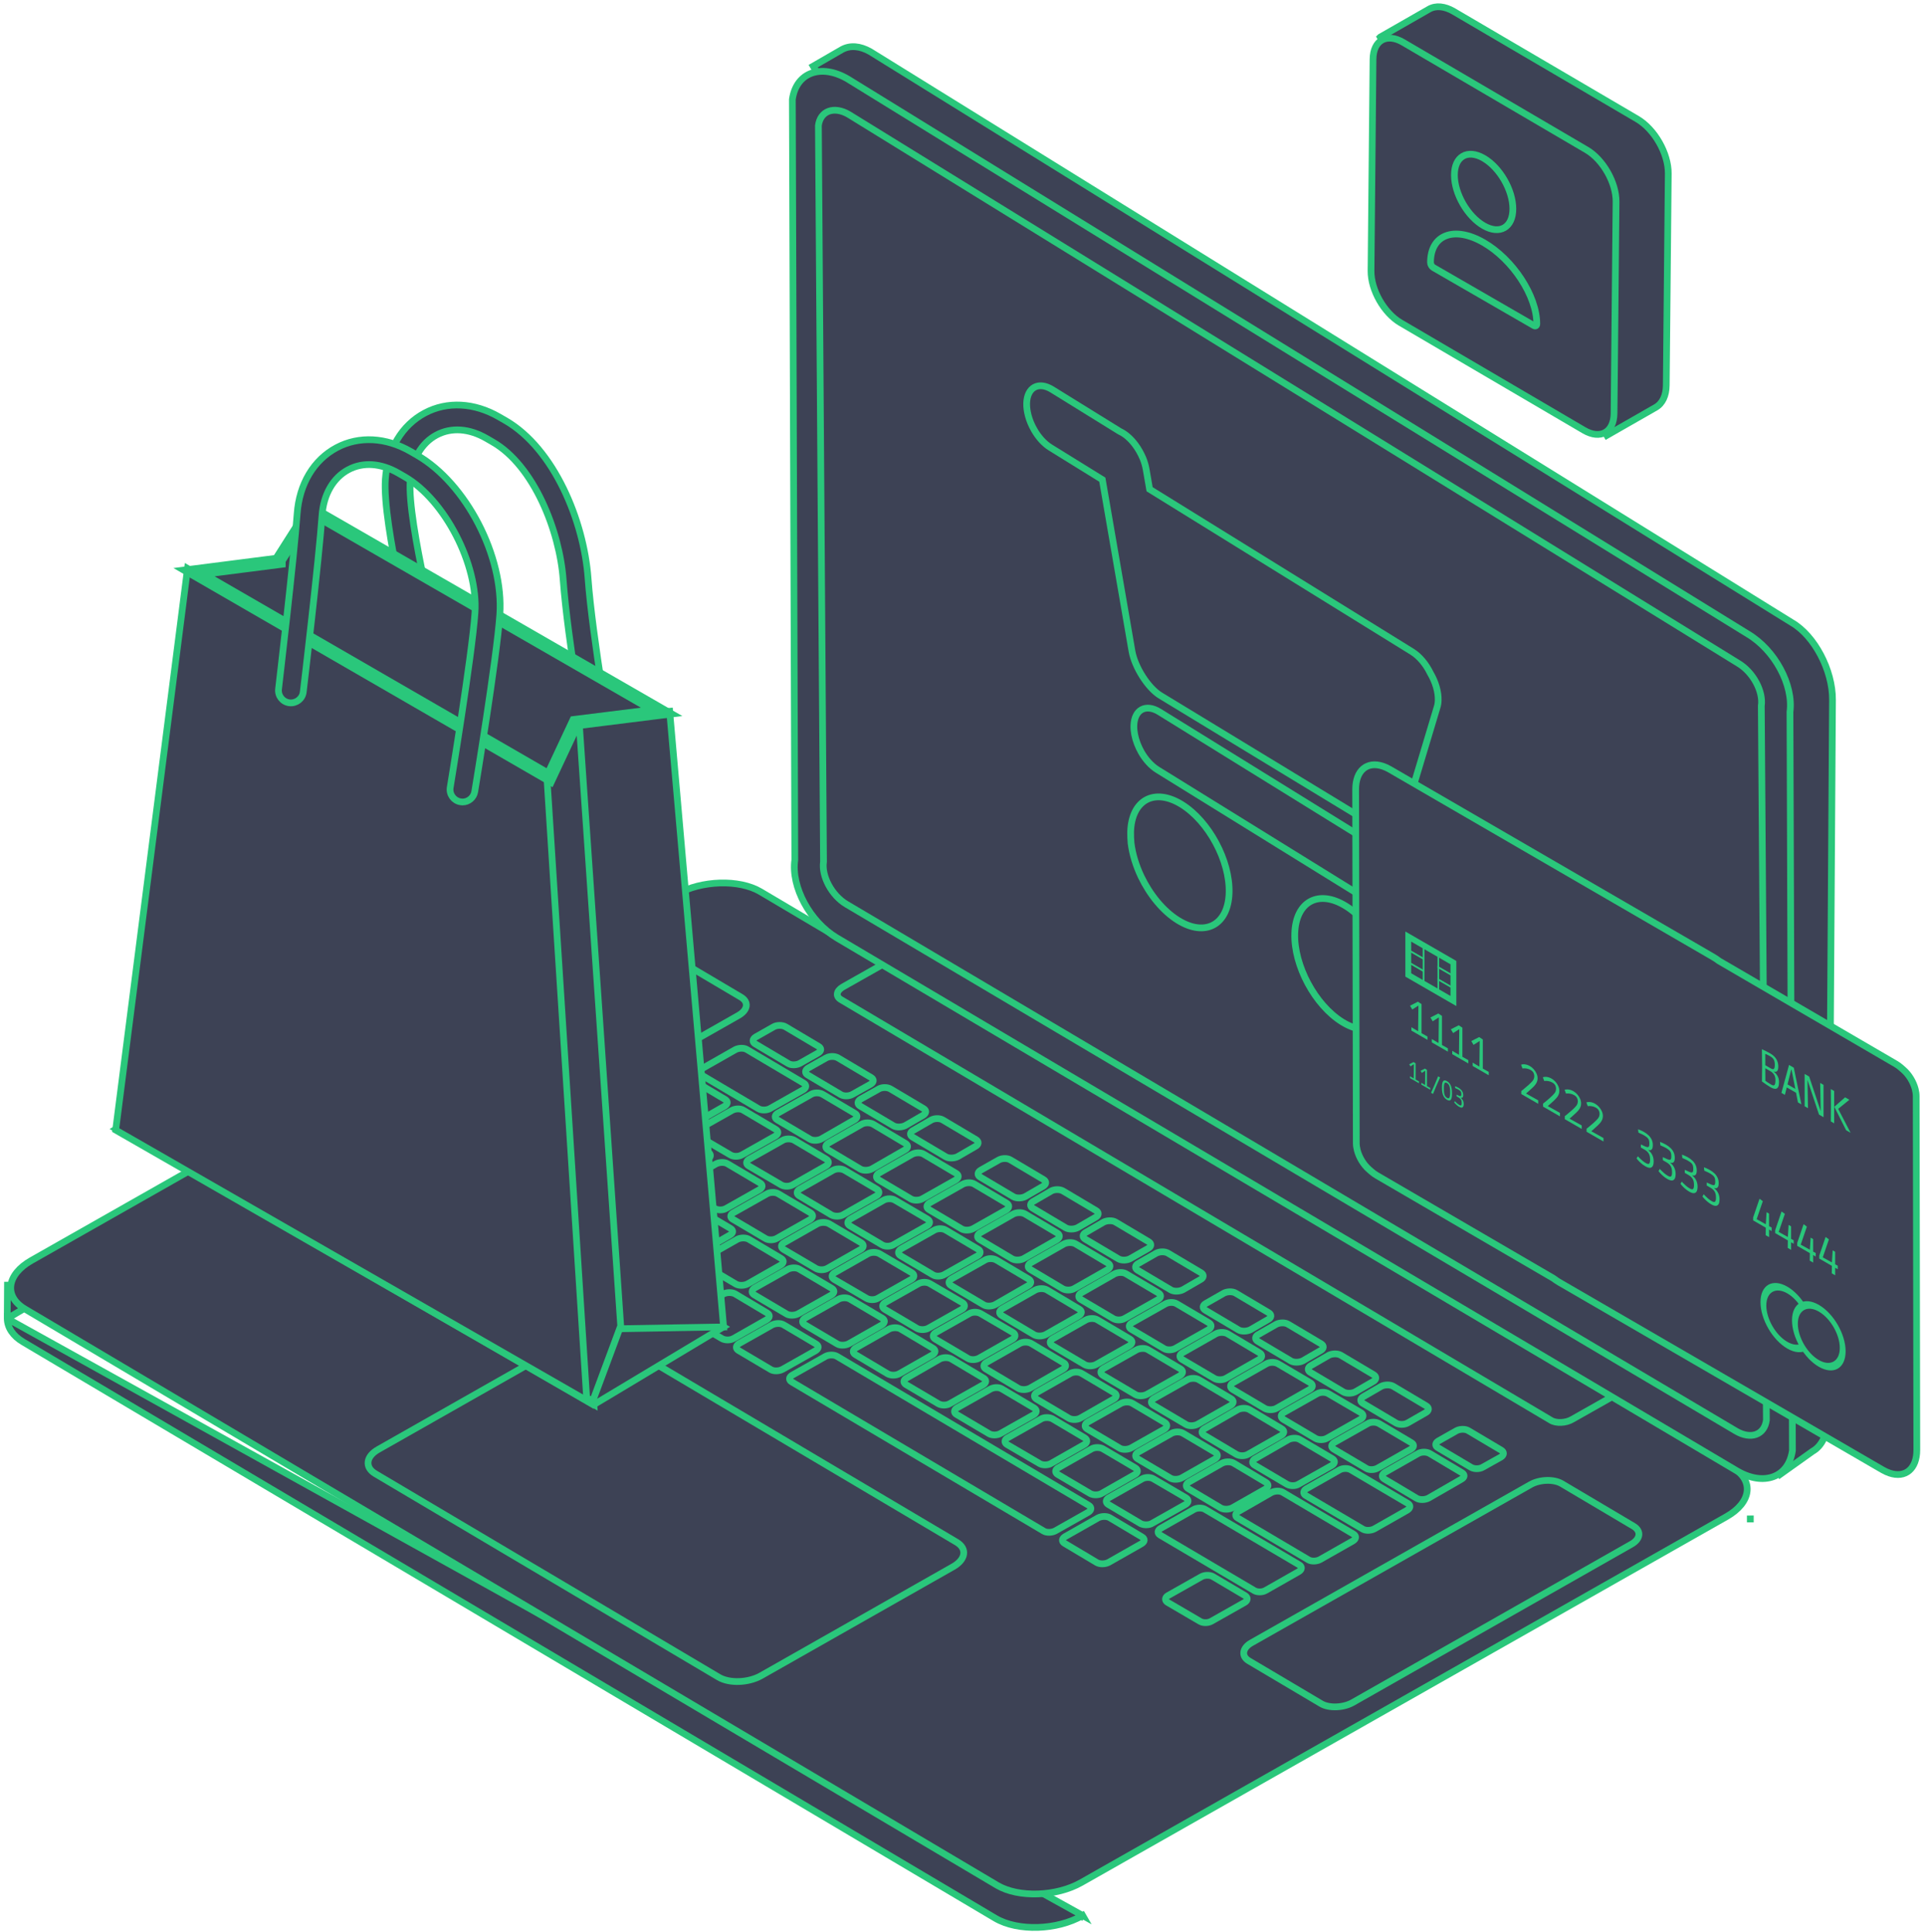 <svg width="286" height="287" viewBox="0 0 286 287" fill="none" xmlns="http://www.w3.org/2000/svg">
<path d="M1.075 195.896L1.075 195.904C1.106 197.266 1.943 198.48 3.413 199.356L3.414 199.356L147.882 284.99L147.884 284.991C149.579 285.987 151.878 286.421 154.199 286.348C156.524 286.274 158.928 285.689 160.851 284.582L160.85 284.583L160.604 284.148L160.853 284.581L1.075 195.896ZM1.075 195.896L1.075 195.889L1.107 191.432L1.111 190.932L1.611 190.936L5.004 190.96L100.271 136.913M1.075 195.896L100.271 136.913M100.271 136.913C100.271 136.913 100.272 136.913 100.272 136.913C102.195 135.805 104.6 135.219 106.92 135.145C109.236 135.071 111.528 135.506 113.207 136.502L255.418 220.78L100.271 136.913ZM260.049 225.664L260.049 225.67L259.549 225.666L260.049 225.658C260.049 225.66 260.049 225.662 260.049 225.664Z" fill="#3D4255" stroke="#2AC77B"/>
<path d="M125.124 7.342L125.117 7.345L125.111 7.349L121.252 9.577L120.819 9.827L121.069 10.26L122.765 13.199L122.806 122.73C122.806 122.73 122.806 122.731 122.806 122.732C122.792 124.95 123.47 127.331 124.552 129.385C125.63 131.433 127.138 133.21 128.832 134.179C128.833 134.18 128.835 134.181 128.836 134.181L262.69 213.989L264.342 218.371L264.571 218.978L265.1 218.602L269.287 215.619C270.764 214.794 271.569 212.921 271.578 210.519C271.578 210.519 271.578 210.519 271.578 210.518L272.258 103.977L272.258 103.977C272.272 101.758 271.593 99.376 270.509 97.318C269.429 95.266 267.918 93.483 266.218 92.5L129.296 7.68L129.288 7.675L129.28 7.67C127.793 6.825 126.324 6.696 125.124 7.342Z" fill="#3D4255" stroke="#2AC77B"/>
<path fill-rule="evenodd" clip-rule="evenodd" d="M3.695 194.467L148.164 280.103C151.342 281.968 156.954 281.774 160.631 279.689L256.524 225.309C260.199 223.224 260.625 219.975 257.482 218.078L112.979 132.474C109.835 130.609 104.225 130.769 100.548 132.855L4.655 187.268C0.979 189.354 0.551 192.599 3.695 194.467Z" fill="#3D4255" stroke="#2AC77B"/>
<path fill-rule="evenodd" clip-rule="evenodd" d="M239.556 207.489L233.584 210.867C232.639 211.427 231.195 211.486 230.425 211.01L124.892 148.48C124.124 148.005 124.264 147.203 125.207 146.638L131.177 143.263L239.556 207.489V207.489Z" fill="#3D4255" stroke="#2AC77B"/>
<path fill-rule="evenodd" clip-rule="evenodd" d="M213.711 214.076C213.206 214.374 213.169 214.81 213.637 215.08L218.554 217.997C219.023 218.269 219.796 218.275 220.301 217.977L222.966 216.488C223.473 216.19 223.509 215.72 223.041 215.449L218.123 212.53C217.655 212.262 216.849 212.289 216.342 212.586L213.711 214.076V214.076Z" fill="#3D4255" stroke="#2AC77B"/>
<path fill-rule="evenodd" clip-rule="evenodd" d="M202.567 207.491C202.061 207.789 202.025 208.222 202.493 208.494L207.411 211.412C207.879 211.684 208.65 211.69 209.159 211.392L211.821 209.869C212.327 209.604 212.364 209.135 211.896 208.865L206.979 205.945C206.511 205.676 205.705 205.703 205.198 205.968L202.567 207.491Z" fill="#3D4255" stroke="#2AC77B"/>
<path fill-rule="evenodd" clip-rule="evenodd" d="M194.776 202.874C194.27 203.14 194.233 203.61 194.668 203.879L199.584 206.796C200.052 207.07 200.86 207.041 201.365 206.776L203.996 205.253C204.502 204.989 204.539 204.522 204.105 204.249L199.188 201.332C198.719 201.06 197.913 201.088 197.408 201.352L194.776 202.874V202.874Z" fill="#3D4255" stroke="#2AC77B"/>
<path fill-rule="evenodd" clip-rule="evenodd" d="M186.945 198.266C186.438 198.53 186.402 198.999 186.871 199.27L191.788 202.191C192.255 202.46 193.061 202.433 193.567 202.169L196.199 200.645C196.705 200.382 196.741 199.911 196.274 199.64L191.357 196.723C190.889 196.452 190.115 196.48 189.61 196.745L186.945 198.266V198.266Z" fill="#3D4255" stroke="#2AC77B"/>
<path fill-rule="evenodd" clip-rule="evenodd" d="M179.159 193.647C178.652 193.913 178.616 194.383 179.085 194.653L184.002 197.572C184.47 197.845 185.242 197.815 185.781 197.553L188.414 196.028C188.919 195.763 188.957 195.294 188.487 195.022L183.571 192.105C183.103 191.834 182.329 191.862 181.823 192.126L179.159 193.647V193.647Z" fill="#3D4255" stroke="#2AC77B"/>
<path fill-rule="evenodd" clip-rule="evenodd" d="M169.111 187.715C168.604 187.977 168.567 188.447 169.036 188.719L173.954 191.637C174.42 191.908 175.194 191.882 175.733 191.616L178.365 190.092C178.871 189.83 178.907 189.359 178.439 189.088L173.521 186.17C173.053 185.899 172.281 185.925 171.776 186.191L169.111 187.715V187.715Z" fill="#3D4255" stroke="#2AC77B"/>
<path fill-rule="evenodd" clip-rule="evenodd" d="M161.32 183.095C160.813 183.361 160.777 183.828 161.246 184.101L166.162 187.018C166.631 187.29 167.404 187.261 167.909 186.998L170.574 185.476C171.079 185.21 171.116 184.741 170.648 184.47L165.731 181.553C165.264 181.28 164.457 181.308 163.951 181.573L161.32 183.095V183.095Z" fill="#3D4255" stroke="#2AC77B"/>
<path fill-rule="evenodd" clip-rule="evenodd" d="M153.524 178.485C153.017 178.748 152.98 179.217 153.416 179.487L158.332 182.407C158.8 182.677 159.607 182.65 160.113 182.385L162.744 180.861C163.249 180.6 163.319 180.129 162.851 179.858L157.935 176.938C157.467 176.667 156.661 176.661 156.154 176.96L153.524 178.485V178.485Z" fill="#3D4255" stroke="#2AC77B"/>
<path fill-rule="evenodd" clip-rule="evenodd" d="M145.74 173.831C145.201 174.13 145.164 174.598 145.631 174.872L150.549 177.786C151.017 178.06 151.824 178.031 152.33 177.768L154.96 176.246C155.468 175.946 155.504 175.511 155.035 175.239L150.118 172.322C149.684 172.049 148.876 172.044 148.371 172.342L145.74 173.831V173.831Z" fill="#3D4255" stroke="#2AC77B"/>
<path fill-rule="evenodd" clip-rule="evenodd" d="M135.7 167.931C135.161 168.194 135.123 168.666 135.592 168.936L140.509 171.856C140.977 172.124 141.784 172.097 142.29 171.833L144.921 170.309C145.428 170.046 145.464 169.576 144.996 169.305L140.078 166.387C139.643 166.117 138.837 166.111 138.332 166.409L135.7 167.931V167.931Z" fill="#3D4255" stroke="#2AC77B"/>
<path fill-rule="evenodd" clip-rule="evenodd" d="M127.878 163.285C127.372 163.583 127.334 164.051 127.802 164.324L132.719 167.24C133.188 167.514 133.961 167.485 134.501 167.22L137.132 165.699C137.637 165.4 137.674 164.963 137.206 164.693L132.289 161.774C131.82 161.504 131.047 161.498 130.542 161.796L127.878 163.285V163.285Z" fill="#3D4255" stroke="#2AC77B"/>
<path fill-rule="evenodd" clip-rule="evenodd" d="M120.086 158.671C119.58 158.969 119.544 159.439 120.012 159.71L124.928 162.626C125.396 162.897 126.17 162.871 126.675 162.572L129.339 161.083C129.845 160.785 129.883 160.35 129.414 160.079L124.497 157.16C124.028 156.888 123.257 156.882 122.717 157.182L120.086 158.671Z" fill="#3D4255" stroke="#2AC77B"/>
<path fill-rule="evenodd" clip-rule="evenodd" d="M112.287 154.056C111.782 154.354 111.746 154.821 112.214 155.094L117.13 158.011C117.566 158.283 118.372 158.254 118.879 157.956L121.508 156.466C122.047 156.171 122.085 155.734 121.617 155.463L116.699 152.544C116.231 152.273 115.425 152.267 114.918 152.564L112.287 154.056Z" fill="#3D4255" stroke="#2AC77B"/>
<path fill-rule="evenodd" clip-rule="evenodd" d="M205.772 218.742C205.266 219.04 205.23 219.474 205.698 219.744L210.482 222.596C210.95 222.868 211.722 222.84 212.228 222.576L217.12 219.76C217.625 219.496 217.662 219.061 217.194 218.791L212.411 215.939C211.942 215.669 211.17 215.663 210.664 215.961L205.772 218.742V218.742Z" fill="#3D4255" stroke="#2AC77B"/>
<path fill-rule="evenodd" clip-rule="evenodd" d="M198.251 214.297C197.746 214.595 197.71 215.029 198.177 215.302L202.995 218.151C203.429 218.422 204.202 218.395 204.707 218.096L209.599 215.316C210.105 215.052 210.141 214.584 209.706 214.346L204.889 211.494C204.421 211.222 203.649 211.217 203.177 211.515L198.251 214.297Z" fill="#3D4255" stroke="#2AC77B"/>
<path fill-rule="evenodd" clip-rule="evenodd" d="M190.73 209.856C190.258 210.12 190.22 210.59 190.655 210.862L195.472 213.711C195.906 213.95 196.68 213.956 197.186 213.656L202.11 210.875C202.617 210.61 202.653 210.144 202.183 209.871L197.368 207.055C196.933 206.782 196.16 206.777 195.654 207.077L190.73 209.856V209.856Z" fill="#3D4255" stroke="#2AC77B"/>
<path fill-rule="evenodd" clip-rule="evenodd" d="M183.233 205.404C182.728 205.671 182.69 206.139 183.125 206.411L187.942 209.26C188.41 209.498 189.184 209.503 189.689 209.206L194.579 206.428C195.085 206.163 195.121 205.693 194.655 205.422L189.871 202.605C189.402 202.334 188.63 202.329 188.124 202.627L183.233 205.404V205.404Z" fill="#3D4255" stroke="#2AC77B"/>
<path fill-rule="evenodd" clip-rule="evenodd" d="M175.704 200.963C175.199 201.228 175.161 201.698 175.631 201.968L180.414 204.786C180.882 205.055 181.655 205.061 182.162 204.764L187.051 201.983C187.558 201.72 187.594 201.25 187.126 200.978L182.342 198.127C181.874 197.89 181.102 197.884 180.595 198.182L175.704 200.963Z" fill="#3D4255" stroke="#2AC77B"/>
<path fill-rule="evenodd" clip-rule="evenodd" d="M168.175 196.518C167.669 196.782 167.633 197.252 168.1 197.492L172.918 200.341C173.352 200.612 174.124 200.618 174.631 200.32L179.556 197.539C180.027 197.241 180.064 196.804 179.63 196.534L174.812 193.685C174.345 193.414 173.606 193.442 173.1 193.738L168.175 196.518V196.518Z" fill="#3D4255" stroke="#2AC77B"/>
<path fill-rule="evenodd" clip-rule="evenodd" d="M160.648 192.073C160.176 192.337 160.138 192.807 160.573 193.046L165.39 195.894C165.858 196.165 166.597 196.17 167.104 195.874L172.028 193.095C172.533 192.797 172.57 192.36 172.102 192.089L167.286 189.24C166.849 188.967 166.077 188.996 165.572 189.26L160.648 192.073V192.073Z" fill="#3D4255" stroke="#2AC77B"/>
<path fill-rule="evenodd" clip-rule="evenodd" d="M153.161 187.6C152.654 187.897 152.618 188.332 153.086 188.604L157.869 191.453C158.337 191.725 159.11 191.73 159.617 191.431L164.506 188.653C165.012 188.355 165.05 187.918 164.581 187.646L159.797 184.798C159.329 184.525 158.557 184.554 158.051 184.819L153.161 187.6V187.6Z" fill="#3D4255" stroke="#2AC77B"/>
<path fill-rule="evenodd" clip-rule="evenodd" d="M145.637 183.151C145.13 183.448 145.094 183.882 145.561 184.155L150.345 187.005C150.813 187.277 151.587 187.247 152.092 186.985L156.983 184.203C157.49 183.905 157.526 183.472 157.092 183.2L152.274 180.348C151.806 180.077 151.034 180.105 150.527 180.37L145.637 183.151Z" fill="#3D4255" stroke="#2AC77B"/>
<path fill-rule="evenodd" clip-rule="evenodd" d="M138.111 178.709C137.605 179.007 137.569 179.441 138.037 179.712L142.853 182.564C143.289 182.836 144.061 182.805 144.567 182.543L149.492 179.763C149.964 179.463 150.001 179.029 149.566 178.758L144.748 175.907C144.314 175.636 143.542 175.663 143.036 175.929L138.111 178.709Z" fill="#3D4255" stroke="#2AC77B"/>
<path fill-rule="evenodd" clip-rule="evenodd" d="M130.619 174.263C130.112 174.56 130.077 174.995 130.511 175.267L135.327 178.117C135.795 178.388 136.567 178.362 137.041 178.095L141.965 175.316C142.471 175.018 142.509 174.582 142.039 174.312L137.223 171.461C136.789 171.188 136.015 171.217 135.509 171.482L130.619 174.263V174.263Z" fill="#3D4255" stroke="#2AC77B"/>
<path fill-rule="evenodd" clip-rule="evenodd" d="M115.569 165.371C115.064 165.669 115.027 166.106 115.495 166.375L120.311 169.226C120.747 169.497 121.519 169.469 122.025 169.205L126.915 166.39C127.422 166.127 127.458 165.658 127.024 165.42L122.206 162.569C121.739 162.298 120.966 162.292 120.493 162.591L115.569 165.371Z" fill="#3D4255" stroke="#2AC77B"/>
<path fill-rule="evenodd" clip-rule="evenodd" d="M104.361 158.726C103.854 159.022 103.818 159.456 104.252 159.729L112.683 164.716C113.151 164.988 113.923 164.961 114.395 164.697L119.319 161.915C119.826 161.617 119.862 161.181 119.395 160.911L110.965 155.923C110.529 155.651 109.757 155.68 109.251 155.944L104.361 158.726V158.726Z" fill="#3D4255" stroke="#2AC77B"/>
<path fill-rule="evenodd" clip-rule="evenodd" d="M123.092 169.818C122.587 170.117 122.55 170.55 123.018 170.822L127.802 173.672C128.268 173.945 129.042 173.917 129.548 173.652L134.438 170.837C134.945 170.573 134.981 170.139 134.513 169.866L129.731 167.017C129.261 166.745 128.487 166.739 127.982 167.037L123.092 169.818Z" fill="#3D4255" stroke="#2AC77B"/>
<path fill-rule="evenodd" clip-rule="evenodd" d="M186.514 216.696C186.008 216.961 185.97 217.431 186.406 217.67L191.222 220.519C191.69 220.789 192.464 220.795 192.935 220.496L197.86 217.719C198.367 217.42 198.403 216.984 197.933 216.71L193.118 213.863C192.683 213.589 191.909 213.618 191.404 213.883L186.514 216.696V216.696Z" fill="#3D4255" stroke="#2AC77B"/>
<path fill-rule="evenodd" clip-rule="evenodd" d="M194.104 221.175C193.599 221.473 193.562 221.909 193.996 222.178L202.46 227.167C202.895 227.439 203.667 227.409 204.172 227.146L209.065 224.364C209.57 224.067 209.606 223.631 209.17 223.362L200.709 218.373C200.273 218.101 199.5 218.095 198.995 218.393L194.104 221.175Z" fill="#3D4255" stroke="#2AC77B"/>
<path fill-rule="evenodd" clip-rule="evenodd" d="M178.987 212.248C178.481 212.516 178.445 212.95 178.913 213.222L183.695 216.07C184.165 216.342 184.936 216.347 185.442 216.049L190.333 213.27C190.838 212.972 190.876 212.536 190.407 212.264L185.624 209.414C185.156 209.144 184.384 209.171 183.877 209.436L178.987 212.248Z" fill="#3D4255" stroke="#2AC77B"/>
<path fill-rule="evenodd" clip-rule="evenodd" d="M171.46 207.769C170.954 208.067 170.916 208.503 171.386 208.773L176.203 211.626C176.637 211.897 177.41 211.867 177.916 211.605L182.806 208.823C183.313 208.525 183.349 208.088 182.915 207.817L178.098 204.967C177.63 204.698 176.857 204.725 176.384 204.989L171.46 207.769V207.769Z" fill="#3D4255" stroke="#2AC77B"/>
<path fill-rule="evenodd" clip-rule="evenodd" d="M163.935 203.325C163.463 203.621 163.425 204.057 163.859 204.327L168.677 207.179C169.111 207.45 169.885 207.421 170.39 207.157L175.315 204.377C175.788 204.079 175.824 203.641 175.39 203.374L170.572 200.522C170.138 200.25 169.366 200.279 168.859 200.542L163.935 203.325Z" fill="#3D4255" stroke="#2AC77B"/>
<path fill-rule="evenodd" clip-rule="evenodd" d="M156.435 198.88C155.929 199.177 155.893 199.611 156.327 199.884L161.144 202.735C161.611 203.005 162.385 202.979 162.857 202.713L167.781 199.932C168.288 199.636 168.324 199.2 167.855 198.928L163.039 196.079C162.604 195.806 161.832 195.834 161.325 196.1L156.435 198.88Z" fill="#3D4255" stroke="#2AC77B"/>
<path fill-rule="evenodd" clip-rule="evenodd" d="M148.914 194.437C148.407 194.736 148.37 195.171 148.84 195.443L153.623 198.292C154.092 198.566 154.864 198.537 155.369 198.272L160.26 195.491C160.767 195.193 160.803 194.76 160.334 194.487L155.55 191.637C155.084 191.366 154.31 191.392 153.804 191.658L148.914 194.437V194.437Z" fill="#3D4255" stroke="#2AC77B"/>
<path fill-rule="evenodd" clip-rule="evenodd" d="M141.393 189.992C140.886 190.292 140.85 190.726 141.319 190.997L146.135 193.848C146.57 194.121 147.342 194.092 147.849 193.828L152.739 191.011C153.245 190.748 153.281 190.313 152.847 190.043L148.031 187.191C147.563 186.921 146.79 186.915 146.317 187.212L141.393 189.992Z" fill="#3D4255" stroke="#2AC77B"/>
<path fill-rule="evenodd" clip-rule="evenodd" d="M133.867 185.548C133.395 185.846 133.357 186.28 133.793 186.552L138.609 189.403C139.043 189.673 139.818 189.646 140.323 189.348L145.247 186.567C145.719 186.302 145.757 185.835 145.323 185.596L140.505 182.746C140.071 182.474 139.298 182.468 138.792 182.766L133.867 185.548V185.548Z" fill="#3D4255" stroke="#2AC77B"/>
<path fill-rule="evenodd" clip-rule="evenodd" d="M126.363 181.101C125.857 181.399 125.821 181.835 126.255 182.107L131.071 184.956C131.54 185.228 132.313 185.201 132.785 184.901L137.71 182.12C138.216 181.855 138.252 181.388 137.784 181.116L132.967 178.3C132.533 178.027 131.76 178.021 131.253 178.322L126.363 181.101Z" fill="#3D4255" stroke="#2AC77B"/>
<path fill-rule="evenodd" clip-rule="evenodd" d="M118.836 176.656C118.331 176.922 118.293 177.391 118.762 177.663L123.545 180.51C124.014 180.749 124.786 180.755 125.292 180.457L130.183 177.676C130.688 177.414 130.725 176.944 130.256 176.672L125.474 173.856C125.004 173.586 124.232 173.58 123.727 173.878L118.836 176.656Z" fill="#3D4255" stroke="#2AC77B"/>
<path fill-rule="evenodd" clip-rule="evenodd" d="M111.324 172.212C110.819 172.477 110.781 172.947 111.249 173.218L116.066 176.035C116.501 176.305 117.273 176.31 117.78 176.013L122.67 173.233C123.176 172.969 123.214 172.499 122.779 172.227L117.962 169.377C117.494 169.139 116.722 169.134 116.248 169.432L111.324 172.212Z" fill="#3D4255" stroke="#2AC77B"/>
<path fill-rule="evenodd" clip-rule="evenodd" d="M103.787 167.766C103.315 168.03 103.278 168.5 103.712 168.771L108.53 171.588C108.964 171.858 109.738 171.864 110.243 171.567L115.167 168.787C115.674 168.489 115.71 168.052 115.243 167.781L110.425 164.932C109.991 164.661 109.218 164.688 108.712 164.985L103.787 167.766V167.766Z" fill="#3D4255" stroke="#2AC77B"/>
<path fill-rule="evenodd" clip-rule="evenodd" d="M176.647 220.176C176.14 220.474 176.103 220.907 176.571 221.179L181.354 224.029C181.823 224.3 182.596 224.273 183.101 224.007L187.992 221.227C188.499 220.929 188.535 220.495 188.067 220.224L183.283 217.372C182.816 217.102 182.043 217.129 181.536 217.394L176.647 220.176V220.176Z" fill="#3D4255" stroke="#2AC77B"/>
<path fill-rule="evenodd" clip-rule="evenodd" d="M183.996 224.552C183.49 224.817 183.454 225.286 183.888 225.522L194.39 231.732C194.828 232.003 195.6 231.975 196.104 231.71L200.996 228.932C201.501 228.633 201.538 228.196 201.103 227.924L190.6 221.715C190.166 221.446 189.393 221.474 188.888 221.739L183.996 224.552Z" fill="#3D4255" stroke="#2AC77B"/>
<path fill-rule="evenodd" clip-rule="evenodd" d="M169.12 215.733C168.613 216.03 168.577 216.465 169.044 216.737L173.862 219.588C174.296 219.858 175.069 219.832 175.574 219.565L180.465 216.786C180.972 216.488 181.009 216.051 180.573 215.782L175.756 212.932C175.29 212.66 174.516 212.687 174.042 212.952L169.12 215.733V215.733Z" fill="#3D4255" stroke="#2AC77B"/>
<path fill-rule="evenodd" clip-rule="evenodd" d="M161.594 211.284C161.121 211.583 161.085 212.018 161.519 212.289L166.336 215.139C166.77 215.411 167.543 215.383 168.05 215.117L172.974 212.338C173.446 212.04 173.484 211.606 173.048 211.334L168.232 208.484C167.796 208.21 167.024 208.239 166.518 208.504L161.594 211.284Z" fill="#3D4255" stroke="#2AC77B"/>
<path fill-rule="evenodd" clip-rule="evenodd" d="M154.094 206.846C153.589 207.146 153.553 207.58 153.987 207.85L158.805 210.702C159.272 210.973 160.045 210.946 160.517 210.68L165.442 207.866C165.947 207.603 165.984 207.168 165.516 206.896L160.699 204.045C160.264 203.773 159.492 203.768 158.985 204.066L154.094 206.846Z" fill="#3D4255" stroke="#2AC77B"/>
<path fill-rule="evenodd" clip-rule="evenodd" d="M146.573 202.399C146.067 202.696 146.031 203.133 146.499 203.402L151.283 206.252C151.751 206.524 152.523 206.496 153.029 206.232L157.919 203.419C158.426 203.153 158.462 202.685 157.995 202.447L153.21 199.596C152.743 199.325 151.97 199.319 151.465 199.617L146.573 202.399V202.399Z" fill="#3D4255" stroke="#2AC77B"/>
<path fill-rule="evenodd" clip-rule="evenodd" d="M139.052 197.953C138.545 198.251 138.507 198.688 138.976 198.957L143.794 201.809C144.227 202.08 145.001 202.052 145.508 201.754L150.398 198.975C150.904 198.708 150.942 198.24 150.506 197.968L145.69 195.152C145.221 194.88 144.448 194.874 143.976 195.175L139.052 197.953V197.953Z" fill="#3D4255" stroke="#2AC77B"/>
<path fill-rule="evenodd" clip-rule="evenodd" d="M131.514 193.506C131.042 193.771 131.005 194.241 131.44 194.513L136.256 197.362C136.692 197.599 137.464 197.605 137.97 197.307L142.895 194.526C143.401 194.264 143.437 193.794 142.969 193.52L138.153 190.704C137.717 190.434 136.945 190.429 136.438 190.726L131.514 193.506Z" fill="#3D4255" stroke="#2AC77B"/>
<path fill-rule="evenodd" clip-rule="evenodd" d="M124.033 189.062C123.527 189.325 123.49 189.796 123.924 190.067L128.742 192.882C129.209 193.155 129.983 193.161 130.455 192.863L135.379 190.081C135.885 189.817 135.922 189.347 135.453 189.077L130.669 186.259C130.201 185.99 129.429 185.985 128.924 186.281L124.033 189.062V189.062Z" fill="#3D4255" stroke="#2AC77B"/>
<path fill-rule="evenodd" clip-rule="evenodd" d="M116.505 184.62C115.998 184.884 115.962 185.354 116.43 185.626L121.213 188.442C121.683 188.712 122.456 188.718 122.961 188.42L127.851 185.639C128.356 185.376 128.394 184.906 127.96 184.637L123.143 181.786C122.675 181.548 121.902 181.543 121.394 181.839L116.505 184.62V184.62Z" fill="#3D4255" stroke="#2AC77B"/>
<path fill-rule="evenodd" clip-rule="evenodd" d="M108.969 180.172C108.464 180.436 108.427 180.906 108.895 181.145L113.712 183.994C114.147 184.265 114.92 184.27 115.426 183.972L120.35 181.193C120.822 180.894 120.858 180.459 120.424 180.187L115.608 177.339C115.139 177.066 114.366 177.095 113.894 177.392L108.969 180.172Z" fill="#3D4255" stroke="#2AC77B"/>
<path fill-rule="evenodd" clip-rule="evenodd" d="M101.481 175.728C100.975 175.99 100.937 176.428 101.373 176.7L106.189 179.547C106.657 179.82 107.396 179.826 107.902 179.526L112.827 176.747C113.334 176.45 113.37 176.015 112.901 175.742L108.085 172.893C107.651 172.621 106.877 172.648 106.371 172.915L101.481 175.728V175.728Z" fill="#3D4255" stroke="#2AC77B"/>
<path fill-rule="evenodd" clip-rule="evenodd" d="M164.764 222.506C164.258 222.771 164.221 223.24 164.657 223.51L169.473 226.361C169.942 226.6 170.715 226.605 171.188 226.305L176.112 223.525C176.618 223.262 176.654 222.795 176.186 222.52L171.369 219.705C170.934 219.432 170.162 219.426 169.657 219.725L164.764 222.506V222.506Z" fill="#3D4255" stroke="#2AC77B"/>
<path fill-rule="evenodd" clip-rule="evenodd" d="M172.461 227.051C171.955 227.349 171.919 227.782 172.353 228.054L186.336 236.299C186.771 236.572 187.541 236.578 188.048 236.28L192.941 233.497C193.446 233.203 193.483 232.765 193.048 232.493L179.065 224.249C178.631 223.976 177.858 223.971 177.351 224.269L172.461 227.051Z" fill="#3D4255" stroke="#2AC77B"/>
<path fill-rule="evenodd" clip-rule="evenodd" d="M157.24 218.058C156.734 218.323 156.698 218.791 157.166 219.063L161.95 221.88C162.417 222.152 163.19 222.158 163.697 221.86L168.586 219.078C169.093 218.815 169.129 218.345 168.66 218.075L163.877 215.257C163.41 214.985 162.637 214.98 162.13 215.277L157.24 218.058Z" fill="#3D4255" stroke="#2AC77B"/>
<path fill-rule="evenodd" clip-rule="evenodd" d="M149.711 213.613C149.206 213.877 149.168 214.347 149.636 214.617L154.453 217.435C154.888 217.704 155.66 217.71 156.167 217.415L161.058 214.632C161.563 214.367 161.601 213.899 161.165 213.628L156.349 210.776C155.88 210.538 155.107 210.533 154.634 210.831L149.711 213.613Z" fill="#3D4255" stroke="#2AC77B"/>
<path fill-rule="evenodd" clip-rule="evenodd" d="M142.189 209.167C141.717 209.433 141.679 209.903 142.115 210.139L146.932 212.991C147.367 213.259 148.139 213.265 148.644 212.969L153.57 210.19C154.075 209.891 154.078 209.455 153.644 209.182L148.827 206.334C148.392 206.062 147.62 206.092 147.114 206.387L142.189 209.167V209.167Z" fill="#3D4255" stroke="#2AC77B"/>
<path fill-rule="evenodd" clip-rule="evenodd" d="M134.703 204.725C134.197 204.992 134.161 205.424 134.595 205.699L139.413 208.546C139.881 208.819 140.653 208.824 141.125 208.526L146.049 205.746C146.556 205.447 146.592 205.013 146.123 204.74L141.34 201.889C140.872 201.619 140.1 201.647 139.595 201.911L134.703 204.725Z" fill="#3D4255" stroke="#2AC77B"/>
<path fill-rule="evenodd" clip-rule="evenodd" d="M127.17 200.244C126.663 200.542 126.627 200.979 127.095 201.25L131.877 204.099C132.347 204.372 133.119 204.378 133.626 204.078L138.516 201.297C139.022 200.999 139.06 200.564 138.59 200.293L133.807 197.443C133.339 197.174 132.566 197.2 132.061 197.466L127.17 200.244V200.244Z" fill="#3D4255" stroke="#2AC77B"/>
<path fill-rule="evenodd" clip-rule="evenodd" d="M119.644 195.804C119.138 196.1 119.101 196.537 119.569 196.808L124.386 199.658C124.82 199.929 125.593 199.901 126.1 199.636L130.989 196.856C131.496 196.558 131.532 196.122 131.098 195.853L126.281 193.003C125.813 192.73 125.04 192.759 124.568 193.023L119.644 195.804V195.804Z" fill="#3D4255" stroke="#2AC77B"/>
<path fill-rule="evenodd" clip-rule="evenodd" d="M112.118 191.354C111.647 191.653 111.609 192.087 112.043 192.36L116.86 195.209C117.295 195.48 118.067 195.453 118.574 195.187L123.498 192.408C124.004 192.109 124.04 191.675 123.572 191.403L118.755 188.553C118.32 188.282 117.548 188.311 117.042 188.574L112.118 191.354V191.354Z" fill="#3D4255" stroke="#2AC77B"/>
<path fill-rule="evenodd" clip-rule="evenodd" d="M104.621 186.912C104.114 187.21 104.078 187.646 104.512 187.919L109.33 190.767C109.798 191.04 110.57 191.011 111.075 190.746L115.967 187.967C116.473 187.669 116.509 187.233 116.041 186.961L111.259 184.113C110.789 183.841 110.017 183.868 109.512 184.135L104.621 186.912V186.912Z" fill="#3D4255" stroke="#2AC77B"/>
<path fill-rule="evenodd" clip-rule="evenodd" d="M97.097 182.467C96.59 182.767 96.554 183.202 97.022 183.472L101.806 186.322C102.274 186.595 103.046 186.566 103.553 186.302L108.444 183.487C108.949 183.223 108.986 182.788 108.551 182.516L103.734 179.667C103.266 179.396 102.493 179.391 101.987 179.687L97.097 182.467Z" fill="#3D4255" stroke="#2AC77B"/>
<path fill-rule="evenodd" clip-rule="evenodd" d="M80.175 172.46C79.668 172.759 79.632 173.194 80.101 173.464L94.183 181.777C94.618 182.049 95.39 182.054 95.897 181.756L100.821 178.977C101.293 178.713 101.33 178.244 100.895 177.972L86.813 169.659C86.344 169.388 85.573 169.383 85.066 169.68L80.175 172.46V172.46Z" fill="#3D4255" stroke="#2AC77B"/>
<path fill-rule="evenodd" clip-rule="evenodd" d="M173.539 237.047C173.066 237.312 173.028 237.781 173.464 238.051L178.281 240.869C178.716 241.14 179.488 241.146 179.993 240.848L184.919 238.066C185.391 237.802 185.427 237.335 184.993 237.062L180.175 234.212C179.741 233.974 178.969 233.968 178.463 234.266L173.539 237.047Z" fill="#3D4255" stroke="#2AC77B"/>
<path fill-rule="evenodd" clip-rule="evenodd" d="M158.249 228.286C157.742 228.587 157.706 229.022 158.173 229.292L162.957 232.144C163.426 232.414 164.197 232.386 164.703 232.122L169.596 229.341C170.101 229.043 170.137 228.608 169.669 228.339L164.886 225.487C164.419 225.216 163.645 225.243 163.14 225.507L158.249 228.286V228.286Z" fill="#3D4255" stroke="#2AC77B"/>
<path fill-rule="evenodd" clip-rule="evenodd" d="M109.778 199.62C109.306 199.918 109.27 200.351 109.704 200.622L114.52 203.473C114.955 203.743 115.727 203.716 116.234 203.451L121.158 200.67C121.663 200.374 121.701 199.938 121.232 199.666L116.416 196.817C115.981 196.545 115.209 196.574 114.702 196.838L109.778 199.62Z" fill="#3D4255" stroke="#2AC77B"/>
<path fill-rule="evenodd" clip-rule="evenodd" d="M102.548 195.045C102.042 195.309 102.005 195.779 102.44 196.049L107.257 198.866C107.725 199.139 108.498 199.145 109.005 198.845L113.895 196.064C114.4 195.768 114.437 195.333 113.969 195.06L109.187 192.21C108.718 191.971 107.945 191.966 107.438 192.266L102.548 195.045Z" fill="#3D4255" stroke="#2AC77B"/>
<path fill-rule="evenodd" clip-rule="evenodd" d="M95.027 190.595C94.521 190.861 94.484 191.33 94.953 191.566L99.737 194.418C100.205 194.689 100.977 194.694 101.484 194.396L106.375 191.617C106.88 191.319 106.916 190.883 106.482 190.613L101.664 187.761C101.197 187.489 100.424 187.519 99.918 187.817L95.027 190.595V190.595Z" fill="#3D4255" stroke="#2AC77B"/>
<path fill-rule="evenodd" clip-rule="evenodd" d="M117.704 204.303C117.197 204.599 117.161 205.036 117.629 205.305L155.059 227.464C155.493 227.734 156.267 227.706 156.773 227.442L161.698 224.662C162.169 224.365 162.206 223.929 161.772 223.655L124.342 201.5C123.873 201.23 123.1 201.259 122.629 201.522L117.704 204.303Z" fill="#3D4255" stroke="#2AC77B"/>
<path fill-rule="evenodd" clip-rule="evenodd" d="M83.69 179.791C83.219 180.057 83.182 180.457 83.616 180.728L87.933 183.272C88.368 183.511 89.072 183.516 89.544 183.249L91.298 182.259C91.772 181.993 91.808 181.559 91.372 181.322L87.058 178.775C86.622 178.505 85.918 178.532 85.446 178.796L83.69 179.791V179.791Z" fill="#3D4255" stroke="#2AC77B"/>
<path fill-rule="evenodd" clip-rule="evenodd" d="M79.84 181.977C79.402 182.244 79.365 182.646 79.768 182.882L84.082 185.46C84.516 185.698 85.222 185.671 85.694 185.439L87.448 184.412C87.922 184.147 87.958 183.746 87.522 183.508L83.208 180.93C82.805 180.691 82.066 180.72 81.629 180.953L79.84 181.977V181.977Z" fill="#3D4255" stroke="#2AC77B"/>
<path fill-rule="evenodd" clip-rule="evenodd" d="M86.223 185.741C85.751 186.004 85.713 186.407 86.149 186.645L90.464 189.222C90.899 189.46 91.605 189.465 92.077 189.203L93.831 188.175C94.268 187.944 94.306 187.508 93.904 187.271L89.589 184.724C89.155 184.454 88.449 184.483 87.976 184.747L86.223 185.741V185.741Z" fill="#3D4255" stroke="#2AC77B"/>
<path fill-rule="evenodd" clip-rule="evenodd" d="M73.347 178.142C72.908 178.408 72.872 178.811 73.274 179.046L77.622 181.625C78.023 181.862 78.729 181.835 79.2 181.569L80.956 180.577C81.427 180.311 81.464 179.91 81.029 179.672L76.714 177.094C76.313 176.857 75.574 176.852 75.134 177.116L73.347 178.142V178.142Z" fill="#3D4255" stroke="#2AC77B"/>
<path fill-rule="evenodd" clip-rule="evenodd" d="M102.936 160.489L107.72 163.338C108.188 163.61 108.151 164.045 107.644 164.345L102.652 167.19L101.405 167.885C100.898 168.184 100.862 168.618 101.331 168.891L105.245 171.197C105.679 171.469 105.643 171.936 105.169 172.201L100.245 174.982C99.738 175.279 98.966 175.274 98.531 175.037L88.162 168.896C87.694 168.625 87.731 168.155 88.236 167.89L91.137 166.234L93.126 165.111L101.189 160.509C101.694 160.245 102.468 160.217 102.936 160.489Z" fill="#3D4255" stroke="#2AC77B"/>
<path fill-rule="evenodd" clip-rule="evenodd" d="M55.76 218.942L106.771 249.172C108.376 250.123 111.164 250.007 113.02 248.982L141.655 232.732C143.478 231.67 143.724 230.065 142.119 229.114L91.109 198.884C89.502 197.935 86.714 198.016 84.858 199.073L56.222 215.326C54.366 216.352 54.153 217.993 55.76 218.942V218.942Z" fill="#3D4255" stroke="#2AC77B"/>
<path fill-rule="evenodd" clip-rule="evenodd" d="M185.559 246.753L196.263 253.097C197.434 253.809 199.55 253.724 200.932 252.964L242.352 229.429C243.734 228.669 243.878 227.464 242.707 226.75L232.004 220.406C230.834 219.729 228.749 219.781 227.367 220.576L185.913 244.074C184.564 244.835 184.388 246.074 185.559 246.753V246.753Z" fill="#3D4255" stroke="#2AC77B"/>
<path fill-rule="evenodd" clip-rule="evenodd" d="M52.966 168.175L63.634 174.518C64.84 175.198 66.923 175.146 68.305 174.351L109.725 150.851C111.108 150.057 111.284 148.852 110.08 148.14L99.41 141.828C98.206 141.116 96.122 141.202 94.741 141.962L53.319 165.462C51.937 166.255 51.761 167.463 52.966 168.175V168.175Z" fill="#3D4255" stroke="#2AC77B"/>
<path fill-rule="evenodd" clip-rule="evenodd" d="M124.32 139.329L258.051 218.518C262.031 220.86 265.737 219.511 266.304 215.494L265.939 105.781C266.471 101.764 263.686 96.581 259.706 94.206L125.974 11.748C121.994 9.405 118.289 10.754 117.722 14.771L118.086 127.754C117.52 131.772 120.339 136.954 124.32 139.329Z" fill="#3D4255" stroke="#2AC77B"/>
<path fill-rule="evenodd" clip-rule="evenodd" d="M125.764 134.341L257.925 212.614C260.131 213.904 262.152 213.182 262.436 210.972L261.681 104.875C262 102.701 260.441 99.841 258.266 98.549L126.107 17.006C123.9 15.718 121.877 16.474 121.593 18.65L122.351 128.016C122.031 130.191 123.59 133.052 125.764 134.341Z" fill="#3D4255" stroke="#2AC77B"/>
<path fill-rule="evenodd" clip-rule="evenodd" d="M166.363 64.088C167.206 64.473 168.018 65.204 168.689 66.111C169.137 66.708 169.505 67.381 169.813 68.098C170.029 68.632 170.187 69.175 170.287 69.739L170.798 72.684L209.8 96.827C210.905 97.511 211.878 98.707 212.517 100.029C213.274 101.319 213.714 102.792 213.675 104.048C213.664 104.418 213.615 104.764 213.508 105.075L208.514 121.718C207.747 123.307 205.929 123.729 204.118 122.608L172.365 103.307C170.549 102.182 168.592 99.104 168.179 96.739L163.775 71.262L156.059 66.485C155.125 65.907 154.28 64.962 153.654 63.865C153.267 63.192 152.959 62.464 152.768 61.74C152.612 61.129 152.514 60.498 152.532 59.915C152.605 57.537 154.303 56.623 156.322 57.873L166.363 64.088Z" fill="#3D4255"/>
<path d="M172.251 105.761L203.956 125.387C204.87 125.953 205.696 126.864 206.305 127.904C207.062 129.173 207.522 130.646 207.482 131.958C207.409 134.335 205.711 135.25 203.692 133.999L171.987 114.374C171.035 113.784 170.19 112.839 169.564 111.742C169.103 110.92 168.743 110 168.576 109.109C168.493 108.668 168.448 108.229 168.461 107.803C168.534 105.426 170.232 104.511 172.251 105.761Z" fill="#3D4255"/>
<path d="M175.03 136.734C179.07 139.235 182.465 137.406 182.61 132.651C182.756 127.896 179.597 122.01 175.558 119.509C171.519 117.009 168.123 118.838 167.978 123.593L167.99 124.446L168.043 125.256C168.245 126.901 168.775 128.612 169.541 130.228C170.837 132.927 172.801 135.354 175.03 136.734Z" fill="#3D4255"/>
<path d="M192.366 138.689C192.22 143.444 195.379 149.33 199.418 151.831C203.458 154.331 206.853 152.502 206.998 147.747C207.144 142.992 203.985 137.106 199.946 134.606C195.906 132.105 192.511 133.934 192.366 138.689Z" fill="#3D4255"/>
<path fill-rule="evenodd" clip-rule="evenodd" d="M166.363 64.088C167.206 64.473 168.018 65.204 168.689 66.111C169.137 66.708 169.505 67.381 169.813 68.098C170.029 68.632 170.187 69.175 170.287 69.739L170.798 72.684L209.8 96.827C210.905 97.511 211.878 98.707 212.517 100.029C213.274 101.319 213.714 102.792 213.675 104.048C213.664 104.418 213.615 104.764 213.508 105.075L208.514 121.718C207.747 123.307 205.929 123.729 204.118 122.608L172.365 103.307C170.549 102.182 168.592 99.104 168.179 96.739L163.775 71.262L156.059 66.485C155.125 65.907 154.28 64.962 153.654 63.865C153.267 63.192 152.959 62.464 152.768 61.74C152.612 61.129 152.514 60.498 152.532 59.915C152.605 57.537 154.303 56.623 156.322 57.873L166.363 64.088Z" stroke="#2AC77B"/>
<path d="M172.251 105.761L203.956 125.387C204.87 125.953 205.696 126.864 206.305 127.904C207.062 129.173 207.522 130.646 207.482 131.958C207.409 134.335 205.711 135.25 203.692 133.999L171.987 114.374C171.035 113.784 170.19 112.839 169.564 111.742C169.103 110.92 168.743 110 168.576 109.109C168.493 108.668 168.448 108.229 168.461 107.803C168.534 105.426 170.232 104.511 172.251 105.761Z" stroke="#2AC77B"/>
<path d="M175.03 136.734C179.07 139.235 182.465 137.406 182.61 132.651C182.756 127.896 179.597 122.01 175.558 119.509C171.519 117.009 168.123 118.838 167.978 123.593L167.99 124.446L168.043 125.256C168.245 126.901 168.775 128.612 169.541 130.228C170.837 132.927 172.801 135.354 175.03 136.734Z" stroke="#2AC77B"/>
<path d="M192.366 138.689C192.22 143.444 195.379 149.33 199.418 151.831C203.458 154.331 206.853 152.502 206.998 147.747C207.144 142.992 203.985 137.106 199.946 134.606C195.906 132.105 192.511 133.934 192.366 138.689Z" stroke="#2AC77B"/>
<path fill-rule="evenodd" clip-rule="evenodd" d="M89.219 113.995L89.545 113.963C90.545 113.784 91.219 112.826 91.043 111.817C91.012 111.648 88 94.655 87.367 85.891C86.746 77.421 82.337 66.663 75.091 62.478L74.153 61.94C70.457 59.803 66.438 59.593 63.131 61.351C59.707 63.166 57.568 66.752 57.255 71.176C56.772 77.978 61.725 97.082 61.933 97.891C62.193 98.877 63.197 99.469 64.197 99.211C65.184 98.958 65.772 97.945 65.517 96.959C65.472 96.766 60.503 77.639 60.944 71.438C61.167 68.308 62.596 65.823 64.867 64.618C67.061 63.456 69.704 63.64 72.301 65.144L73.239 65.688C79.305 69.188 83.145 78.85 83.674 86.161C84.327 95.112 87.269 111.76 87.396 112.461C87.557 113.362 88.339 113.995 89.219 113.995V113.995Z" fill="#3D4255" stroke="#2AC77B"/>
<path d="M87.914 208.565L88.169 208.713L88.421 208.561L106.762 197.563L107.486 197.129L106.757 196.703L37.26 156.045L37.004 155.895L36.751 156.047L17.998 167.288L17.27 167.724L18.005 168.149L87.914 208.565Z" fill="#3D4255" stroke="#2AC77B"/>
<path d="M17.229 167.555L17.186 167.885L17.476 168.052L18.487 168.632L87.423 208.216L88.231 208.679L88.171 207.75L82.379 117.372L82.378 117.369L82.299 115.992L82.283 115.722L82.049 115.587L28.512 84.823L27.862 84.449L27.767 85.193L17.229 167.555Z" fill="#3D4255" stroke="#2AC77B"/>
<path d="M85.82 107.071L85.341 107.12L85.372 107.601L85.427 108.455L85.427 108.456L91.216 196.944L91.247 197.419L91.724 197.411L106.194 197.158L106.197 197.158L106.968 197.149L107.508 197.143L107.46 196.606L99.538 106.18L99.493 105.675L98.989 105.726L85.82 107.071Z" fill="#3D4255" stroke="#2AC77B"/>
<path d="M81.336 115.817L81.286 115.929L81.293 116.052L81.388 117.545L81.388 117.545L87.166 207.814L88.134 207.956L91.833 198.016L91.833 198.016L92.181 197.081L92.219 196.98L92.211 196.872L86.065 107.527L85.11 107.357L81.336 115.817Z" fill="#3D4255" stroke="#2AC77B"/>
<mask id="path-91-outside-1_2819_323" maskUnits="userSpaceOnUse" x="24.825" y="72.788" width="77" height="45" fill="black">
<rect fill="white" x="24.825" y="72.788" width="77" height="45"/>
<path fill-rule="evenodd" clip-rule="evenodd" d="M81.65 115.54L28.825 85.007L41.437 83.39V83.19L45.935 76.112L45.938 76.12L45.941 76.398L46.266 75.788L98.296 105.758L85.482 107.36L81.65 115.54Z"/>
</mask>
<path fill-rule="evenodd" clip-rule="evenodd" d="M81.65 115.54L28.825 85.007L41.437 83.39V83.19L45.935 76.112L45.938 76.12L45.941 76.398L46.266 75.788L98.296 105.758L85.482 107.36L81.65 115.54Z" fill="#3D4255"/>
<path d="M28.825 85.007L28.697 84.015L25.762 84.391L28.324 85.873L28.825 85.007ZM81.65 115.54L81.149 116.405L82.093 116.951L82.555 115.964L81.65 115.54ZM41.437 83.39L41.564 84.382L42.437 84.27V83.39H41.437ZM41.437 83.19L40.593 82.653L40.437 82.899V83.19H41.437ZM45.935 76.112L46.894 75.828L46.27 73.722L45.092 75.576L45.935 76.112ZM45.938 76.12L46.938 76.109L46.936 75.969L46.897 75.836L45.938 76.12ZM45.941 76.398L44.941 76.409L46.824 76.868L45.941 76.398ZM46.266 75.788L46.765 74.921L45.869 74.405L45.383 75.318L46.266 75.788ZM98.296 105.758L98.42 106.75L101.38 106.38L98.795 104.891L98.296 105.758ZM85.482 107.36L85.358 106.367L84.811 106.436L84.577 106.935L85.482 107.36ZM28.324 85.873L81.149 116.405L82.15 114.674L29.325 84.141L28.324 85.873ZM41.309 82.398L28.697 84.015L28.952 85.999L41.564 84.382L41.309 82.398ZM40.437 83.19V83.39H42.437V83.19H40.437ZM45.092 75.576L40.593 82.653L42.281 83.726L46.779 76.648L45.092 75.576ZM46.897 75.836L46.894 75.828L44.977 76.397L44.979 76.405L46.897 75.836ZM46.941 76.386L46.938 76.109L44.938 76.132L44.941 76.409L46.941 76.386ZM45.383 75.318L45.058 75.928L46.824 76.868L47.149 76.257L45.383 75.318ZM98.795 104.891L46.765 74.921L45.767 76.654L97.797 106.624L98.795 104.891ZM85.606 108.352L98.42 106.75L98.172 104.766L85.358 106.367L85.606 108.352ZM82.555 115.964L86.388 107.784L84.577 106.935L80.744 115.115L82.555 115.964Z" fill="#2AC77B" mask="url(#path-91-outside-1_2819_323)"/>
<path fill-rule="evenodd" clip-rule="evenodd" d="M68.715 119.151C69.603 119.151 70.389 118.5 70.535 117.6C70.671 116.798 73.794 97.898 74.26 91.309C74.864 82.668 69.247 71.828 61.99 67.64L61.048 67.093C57.353 64.956 53.333 64.743 50.025 66.504C46.607 68.324 44.464 71.905 44.147 76.332C43.694 82.792 41.405 102.164 41.385 102.359C41.263 103.377 41.99 104.292 43.004 104.416C44.015 104.527 44.942 103.808 45.056 102.793C45.155 101.993 47.381 83.134 47.843 76.591C48.065 73.464 49.492 70.979 51.76 69.774C53.95 68.609 56.599 68.796 59.199 70.297L60.138 70.838C66.097 74.281 71.073 83.916 70.567 91.047C70.118 97.463 66.92 116.798 66.888 116.994C66.721 118.003 67.409 118.955 68.412 119.119L68.715 119.151Z" fill="#3D4255" stroke="#2AC77B"/>
<path d="M255.408 142.77L281.661 158.065C281.925 158.218 282.188 158.409 282.443 158.632L282.801 158.946C283.612 159.655 284.267 160.726 284.546 161.802C284.641 162.168 284.69 162.524 284.691 162.854L284.784 215.41C284.789 218.217 283.088 219.653 280.719 218.843C280.383 218.728 280.04 218.57 279.696 218.371L231.704 190.526C231.397 190.348 231.091 190.144 230.79 189.915L204.536 174.62C204.273 174.467 204.01 174.276 203.755 174.053L203.396 173.739C202.585 173.03 201.931 171.959 201.651 170.883C201.556 170.517 201.507 170.161 201.507 169.831L201.413 117.275C201.408 114.468 203.109 113.032 205.478 113.842C205.815 113.957 206.158 114.115 206.501 114.314L254.494 142.159C254.801 142.337 255.106 142.541 255.408 142.77Z" fill="#3D4255" stroke="#2AC77B"/>
<path d="M209.693 153.111L209.693 152.613L210.693 153.205L210.735 149.434L210.705 149.416L209.825 149.98L209.49 149.413L210.663 148.818L211.202 149.178L211.202 153.498L212.082 153.993L212.082 154.491L209.693 153.111Z" fill="#3D4255"/>
<path d="M209.693 153.111L209.693 152.613L210.693 153.205L210.735 149.434L210.705 149.416L209.825 149.98L209.49 149.413L210.663 148.818L211.202 149.178L211.202 153.498L212.082 153.993L212.082 154.491L209.693 153.111Z" fill="#2AC77B"/>
<path d="M212.727 154.863L212.727 154.366L213.727 154.957L213.769 151.186L213.739 151.168L212.859 151.732L212.524 151.165L213.697 150.57L214.236 150.93L214.236 155.251L215.116 155.745L215.116 156.243L212.727 154.863Z" fill="#3D4255"/>
<path d="M212.727 154.863L212.727 154.366L213.727 154.957L213.769 151.186L213.739 151.168L212.859 151.732L212.524 151.165L213.697 150.57L214.236 150.93L214.236 155.251L215.116 155.745L215.116 156.243L212.727 154.863Z" fill="#2AC77B"/>
<path d="M215.762 156.615L215.761 156.118L216.761 156.709L216.803 152.938L216.773 152.92L215.893 153.484L215.558 152.917L216.731 152.322L217.27 152.682L217.27 157.003L218.15 157.497L218.15 157.995L215.762 156.615Z" fill="#3D4255"/>
<path d="M215.762 156.615L215.761 156.118L216.761 156.709L216.803 152.938L216.773 152.92L215.893 153.484L215.558 152.917L216.731 152.322L217.27 152.682L217.27 157.003L218.15 157.497L218.15 157.995L215.762 156.615Z" fill="#2AC77B"/>
<path d="M218.796 158.367L218.796 157.87L219.795 158.461L219.837 154.69L219.807 154.673L218.927 155.236L218.592 154.669L219.765 154.075L220.304 154.434L220.304 158.755L221.184 159.249L221.184 159.747L218.796 158.367Z" fill="#3D4255"/>
<path d="M218.796 158.367L218.796 157.87L219.795 158.461L219.837 154.69L219.807 154.673L218.927 155.236L218.592 154.669L219.765 154.075L220.304 154.434L220.304 158.755L221.184 159.249L221.184 159.747L218.796 158.367Z" fill="#2AC77B"/>
<path d="M226.019 162.538L226.019 162.089C226.019 162.089 226.111 162.017 226.294 161.875C226.478 161.732 226.745 161.504 227.096 161.19C227.348 160.967 227.553 160.758 227.713 160.565C227.873 160.367 227.952 160.134 227.952 159.867C227.952 159.691 227.91 159.527 227.827 159.372C227.747 159.216 227.605 159.078 227.402 158.961C227.21 158.85 227.004 158.778 226.785 158.743C226.565 158.709 226.37 158.706 226.198 158.736L225.989 158.18C226.053 158.152 226.148 158.131 226.276 158.117C226.408 158.106 226.561 158.119 226.737 158.155C226.913 158.192 227.096 158.266 227.288 158.377C227.511 158.506 227.709 158.668 227.88 158.864C228.056 159.062 228.194 159.278 228.294 159.511C228.393 159.743 228.443 159.977 228.443 160.212C228.443 160.41 228.407 160.59 228.335 160.751C228.268 160.91 228.18 161.056 228.072 161.187C227.968 161.316 227.859 161.435 227.743 161.543C227.699 161.587 227.637 161.645 227.557 161.719C227.477 161.788 227.392 161.865 227.3 161.951C227.208 162.036 227.12 162.117 227.036 162.193C226.953 162.264 226.883 162.323 226.827 162.369C226.775 162.417 226.749 162.442 226.749 162.442L226.749 162.476L228.533 163.472L228.533 163.99L226.019 162.538Z" fill="#3D4255"/>
<path d="M226.019 162.538L226.019 162.089C226.019 162.089 226.111 162.017 226.294 161.875C226.478 161.732 226.745 161.504 227.096 161.19C227.348 160.967 227.553 160.758 227.713 160.565C227.873 160.367 227.952 160.134 227.952 159.867C227.952 159.691 227.91 159.527 227.827 159.372C227.747 159.216 227.605 159.078 227.402 158.961C227.21 158.85 227.004 158.778 226.785 158.743C226.565 158.709 226.37 158.706 226.198 158.736L225.989 158.18C226.053 158.152 226.148 158.131 226.276 158.117C226.408 158.106 226.561 158.119 226.737 158.155C226.913 158.192 227.096 158.266 227.288 158.377C227.511 158.506 227.709 158.668 227.88 158.864C228.056 159.062 228.194 159.278 228.294 159.511C228.393 159.743 228.443 159.977 228.443 160.212C228.443 160.41 228.407 160.59 228.335 160.751C228.268 160.91 228.18 161.056 228.072 161.187C227.968 161.316 227.859 161.435 227.743 161.543C227.699 161.587 227.637 161.645 227.557 161.719C227.477 161.788 227.392 161.865 227.3 161.951C227.208 162.036 227.12 162.117 227.036 162.193C226.953 162.264 226.883 162.323 226.827 162.369C226.775 162.417 226.749 162.442 226.749 162.442L226.749 162.476L228.533 163.472L228.533 163.99L226.019 162.538Z" fill="#2AC77B"/>
<path d="M229.252 164.405L229.252 163.956C229.252 163.956 229.343 163.884 229.527 163.741C229.711 163.599 229.978 163.37 230.329 163.057C230.581 162.834 230.786 162.625 230.946 162.432C231.106 162.233 231.185 162.001 231.185 161.733C231.185 161.558 231.143 161.393 231.06 161.239C230.98 161.082 230.838 160.945 230.635 160.828C230.443 160.717 230.237 160.645 230.018 160.61C229.798 160.575 229.603 160.573 229.431 160.603L229.222 160.046C229.286 160.019 229.381 159.998 229.509 159.984C229.641 159.973 229.794 159.985 229.97 160.022C230.146 160.059 230.329 160.133 230.521 160.244C230.744 160.373 230.942 160.535 231.113 160.731C231.289 160.929 231.427 161.145 231.527 161.377C231.626 161.61 231.676 161.844 231.676 162.079C231.676 162.277 231.64 162.457 231.568 162.618C231.501 162.777 231.413 162.922 231.305 163.054C231.201 163.183 231.092 163.301 230.976 163.41C230.932 163.454 230.87 163.512 230.79 163.586C230.71 163.655 230.625 163.732 230.533 163.818C230.441 163.903 230.353 163.983 230.269 164.059C230.186 164.131 230.116 164.19 230.06 164.236C230.008 164.284 229.982 164.308 229.982 164.308L229.982 164.343L231.766 165.338L231.766 165.857L229.252 164.405Z" fill="#3D4255"/>
<path d="M229.252 164.405L229.252 163.956C229.252 163.956 229.343 163.884 229.527 163.741C229.711 163.599 229.978 163.37 230.329 163.057C230.581 162.834 230.786 162.625 230.946 162.432C231.106 162.233 231.185 162.001 231.185 161.733C231.185 161.558 231.143 161.393 231.06 161.239C230.98 161.082 230.838 160.945 230.635 160.828C230.443 160.717 230.237 160.645 230.018 160.61C229.798 160.575 229.603 160.573 229.431 160.603L229.222 160.046C229.286 160.019 229.381 159.998 229.509 159.984C229.641 159.973 229.794 159.985 229.97 160.022C230.146 160.059 230.329 160.133 230.521 160.244C230.744 160.373 230.942 160.535 231.113 160.731C231.289 160.929 231.427 161.145 231.527 161.377C231.626 161.61 231.676 161.844 231.676 162.079C231.676 162.277 231.64 162.457 231.568 162.618C231.501 162.777 231.413 162.922 231.305 163.054C231.201 163.183 231.092 163.301 230.976 163.41C230.932 163.454 230.87 163.512 230.79 163.586C230.71 163.655 230.625 163.732 230.533 163.818C230.441 163.903 230.353 163.983 230.269 164.059C230.186 164.131 230.116 164.19 230.06 164.236C230.008 164.284 229.982 164.308 229.982 164.308L229.982 164.343L231.766 165.338L231.766 165.857L229.252 164.405Z" fill="#2AC77B"/>
<path d="M232.485 166.272L232.485 165.823C232.485 165.823 232.576 165.751 232.76 165.608C232.944 165.465 233.211 165.237 233.562 164.924C233.814 164.7 234.019 164.492 234.179 164.298C234.338 164.1 234.418 163.867 234.418 163.6C234.418 163.425 234.376 163.26 234.293 163.106C234.213 162.949 234.071 162.812 233.868 162.695C233.676 162.584 233.47 162.511 233.251 162.477C233.031 162.442 232.836 162.44 232.664 162.47L232.455 161.913C232.519 161.886 232.614 161.865 232.742 161.851C232.874 161.84 233.027 161.852 233.203 161.889C233.379 161.926 233.562 162 233.754 162.11C233.977 162.239 234.175 162.402 234.346 162.598C234.522 162.796 234.66 163.011 234.76 163.244C234.859 163.477 234.909 163.711 234.909 163.946C234.909 164.144 234.873 164.324 234.801 164.485C234.734 164.644 234.646 164.789 234.538 164.921C234.434 165.05 234.325 165.168 234.209 165.277C234.165 165.32 234.103 165.379 234.023 165.453C233.943 165.522 233.858 165.599 233.766 165.684C233.674 165.77 233.586 165.85 233.502 165.926C233.419 165.998 233.349 166.057 233.293 166.103C233.241 166.151 233.215 166.175 233.215 166.175L233.215 166.21L234.999 167.205L234.999 167.724L232.485 166.272Z" fill="#3D4255"/>
<path d="M232.485 166.272L232.485 165.823C232.485 165.823 232.576 165.751 232.76 165.608C232.944 165.465 233.211 165.237 233.562 164.924C233.814 164.7 234.019 164.492 234.179 164.298C234.338 164.1 234.418 163.867 234.418 163.6C234.418 163.425 234.376 163.26 234.293 163.106C234.213 162.949 234.071 162.812 233.868 162.695C233.676 162.584 233.47 162.511 233.251 162.477C233.031 162.442 232.836 162.44 232.664 162.47L232.455 161.913C232.519 161.886 232.614 161.865 232.742 161.851C232.874 161.84 233.027 161.852 233.203 161.889C233.379 161.926 233.562 162 233.754 162.11C233.977 162.239 234.175 162.402 234.346 162.598C234.522 162.796 234.66 163.011 234.76 163.244C234.859 163.477 234.909 163.711 234.909 163.946C234.909 164.144 234.873 164.324 234.801 164.485C234.734 164.644 234.646 164.789 234.538 164.921C234.434 165.05 234.325 165.168 234.209 165.277C234.165 165.32 234.103 165.379 234.023 165.453C233.943 165.522 233.858 165.599 233.766 165.684C233.674 165.77 233.586 165.85 233.502 165.926C233.419 165.998 233.349 166.057 233.293 166.103C233.241 166.151 233.215 166.175 233.215 166.175L233.215 166.21L234.999 167.205L234.999 167.724L232.485 166.272Z" fill="#2AC77B"/>
<path d="M235.718 168.139L235.718 167.689C235.718 167.689 235.809 167.618 235.993 167.475C236.177 167.332 236.444 167.104 236.795 166.791C237.047 166.567 237.252 166.359 237.412 166.165C237.571 165.967 237.651 165.734 237.651 165.467C237.651 165.292 237.609 165.127 237.526 164.973C237.446 164.816 237.304 164.679 237.101 164.561C236.909 164.451 236.703 164.378 236.484 164.344C236.264 164.309 236.069 164.307 235.897 164.337L235.688 163.78C235.752 163.752 235.847 163.732 235.975 163.718C236.107 163.706 236.26 163.719 236.436 163.756C236.612 163.793 236.795 163.867 236.987 163.977C237.21 164.106 237.408 164.269 237.579 164.465C237.755 164.663 237.893 164.878 237.993 165.111C238.092 165.344 238.142 165.578 238.142 165.813C238.142 166.011 238.106 166.191 238.034 166.352C237.967 166.511 237.879 166.656 237.771 166.787C237.667 166.916 237.558 167.035 237.442 167.143C237.398 167.187 237.336 167.246 237.256 167.32C237.176 167.389 237.091 167.466 236.999 167.551C236.907 167.636 236.819 167.717 236.735 167.793C236.652 167.865 236.582 167.923 236.526 167.969C236.474 168.018 236.448 168.042 236.448 168.042L236.448 168.077L238.232 169.072L238.232 169.591L235.718 168.139Z" fill="#3D4255"/>
<path d="M235.718 168.139L235.718 167.689C235.718 167.689 235.809 167.618 235.993 167.475C236.177 167.332 236.444 167.104 236.795 166.791C237.047 166.567 237.252 166.359 237.412 166.165C237.571 165.967 237.651 165.734 237.651 165.467C237.651 165.292 237.609 165.127 237.526 164.973C237.446 164.816 237.304 164.679 237.101 164.561C236.909 164.451 236.703 164.378 236.484 164.344C236.264 164.309 236.069 164.307 235.897 164.337L235.688 163.78C235.752 163.752 235.847 163.732 235.975 163.718C236.107 163.706 236.26 163.719 236.436 163.756C236.612 163.793 236.795 163.867 236.987 163.977C237.21 164.106 237.408 164.269 237.579 164.465C237.755 164.663 237.893 164.878 237.993 165.111C238.092 165.344 238.142 165.578 238.142 165.813C238.142 166.011 238.106 166.191 238.034 166.352C237.967 166.511 237.879 166.656 237.771 166.787C237.667 166.916 237.558 167.035 237.442 167.143C237.398 167.187 237.336 167.246 237.256 167.32C237.176 167.389 237.091 167.466 236.999 167.551C236.907 167.636 236.819 167.717 236.735 167.793C236.652 167.865 236.582 167.923 236.526 167.969C236.474 168.018 236.448 168.042 236.448 168.042L236.448 168.077L238.232 169.072L238.232 169.591L235.718 168.139Z" fill="#2AC77B"/>
<path d="M244.439 173.264C244.207 173.131 244 172.981 243.816 172.815C243.636 172.656 243.489 172.511 243.373 172.379C243.261 172.246 243.185 172.156 243.145 172.11L243.337 171.778C243.373 171.817 243.451 171.899 243.57 172.023C243.69 172.148 243.834 172.282 244.002 172.424C244.169 172.567 244.341 172.689 244.516 172.791C244.764 172.934 244.931 172.961 245.019 172.874C245.111 172.784 245.157 172.592 245.157 172.297C245.157 171.909 245.091 171.604 244.959 171.381C244.828 171.157 244.622 170.965 244.343 170.803L243.786 170.482L243.786 170.026C244.029 170.143 244.233 170.238 244.397 170.309C244.56 170.381 244.69 170.419 244.786 170.423C244.882 170.428 244.949 170.391 244.989 170.313C245.029 170.23 245.049 170.098 245.049 169.919C245.049 169.624 245.007 169.399 244.923 169.245C244.872 169.145 244.788 169.049 244.672 168.954C244.556 168.86 244.415 168.764 244.247 168.667C244.175 168.626 244.103 168.587 244.031 168.55C243.964 168.515 243.882 168.477 243.786 168.436C243.694 168.392 243.574 168.339 243.427 168.277L243.367 167.772C243.439 167.79 243.527 167.823 243.63 167.869C243.738 167.913 243.85 167.963 243.966 168.021C244.085 168.081 244.193 168.138 244.289 168.194C244.532 168.334 244.75 168.497 244.941 168.681C245.133 168.865 245.285 169.077 245.396 169.317C245.508 169.557 245.564 169.831 245.564 170.14C245.564 170.366 245.536 170.534 245.48 170.644C245.424 170.75 245.356 170.82 245.277 170.852C245.201 170.882 245.127 170.892 245.055 170.883C244.983 170.869 244.929 170.856 244.893 170.845L244.893 170.873C244.973 170.932 245.057 171.008 245.145 171.101C245.237 171.195 245.325 171.313 245.408 171.453C245.492 171.589 245.56 171.748 245.612 171.93C245.664 172.112 245.69 172.321 245.69 172.556C245.69 172.814 245.65 173.028 245.57 173.199C245.49 173.369 245.358 173.468 245.175 173.496C244.991 173.519 244.746 173.442 244.439 173.264Z" fill="#3D4255"/>
<path d="M244.439 173.264C244.207 173.131 244 172.981 243.816 172.815C243.636 172.656 243.489 172.511 243.373 172.379C243.261 172.246 243.185 172.156 243.145 172.11L243.337 171.778C243.373 171.817 243.451 171.899 243.57 172.023C243.69 172.148 243.834 172.282 244.002 172.424C244.169 172.567 244.341 172.689 244.516 172.791C244.764 172.934 244.931 172.961 245.019 172.874C245.111 172.784 245.157 172.592 245.157 172.297C245.157 171.909 245.091 171.604 244.959 171.381C244.828 171.157 244.622 170.965 244.343 170.803L243.786 170.482L243.786 170.026C244.029 170.143 244.233 170.238 244.397 170.309C244.56 170.381 244.69 170.419 244.786 170.423C244.882 170.428 244.949 170.391 244.989 170.313C245.029 170.23 245.049 170.098 245.049 169.919C245.049 169.624 245.007 169.399 244.923 169.245C244.872 169.145 244.788 169.049 244.672 168.954C244.556 168.86 244.415 168.764 244.247 168.667C244.175 168.626 244.103 168.587 244.031 168.55C243.964 168.515 243.882 168.477 243.786 168.436C243.694 168.392 243.574 168.339 243.427 168.277L243.367 167.772C243.439 167.79 243.527 167.823 243.63 167.869C243.738 167.913 243.85 167.963 243.966 168.021C244.085 168.081 244.193 168.138 244.289 168.194C244.532 168.334 244.75 168.497 244.941 168.681C245.133 168.865 245.285 169.077 245.396 169.317C245.508 169.557 245.564 169.831 245.564 170.14C245.564 170.366 245.536 170.534 245.48 170.644C245.424 170.75 245.356 170.82 245.277 170.852C245.201 170.882 245.127 170.892 245.055 170.883C244.983 170.869 244.929 170.856 244.893 170.845L244.893 170.873C244.973 170.932 245.057 171.008 245.145 171.101C245.237 171.195 245.325 171.313 245.408 171.453C245.492 171.589 245.56 171.748 245.612 171.93C245.664 172.112 245.69 172.321 245.69 172.556C245.69 172.814 245.65 173.028 245.57 173.199C245.49 173.369 245.358 173.468 245.175 173.496C244.991 173.519 244.746 173.442 244.439 173.264Z" fill="#2AC77B"/>
<path d="M247.701 175.148C247.469 175.014 247.262 174.865 247.078 174.699C246.899 174.54 246.751 174.395 246.635 174.263C246.523 174.13 246.448 174.04 246.408 173.994L246.599 173.662C246.635 173.701 246.713 173.783 246.833 173.907C246.952 174.032 247.096 174.165 247.264 174.308C247.431 174.451 247.603 174.573 247.779 174.675C248.026 174.817 248.194 174.845 248.281 174.758C248.373 174.668 248.419 174.475 248.419 174.18C248.419 173.793 248.353 173.488 248.222 173.264C248.09 173.041 247.884 172.848 247.605 172.687L247.048 172.366L247.048 171.909C247.292 172.027 247.495 172.121 247.659 172.193C247.822 172.264 247.952 172.302 248.048 172.307C248.144 172.312 248.212 172.275 248.251 172.196C248.291 172.113 248.311 171.982 248.311 171.802C248.311 171.507 248.269 171.283 248.186 171.128C248.134 171.029 248.05 170.932 247.934 170.838C247.818 170.743 247.677 170.648 247.509 170.551C247.437 170.509 247.365 170.47 247.294 170.433C247.226 170.399 247.144 170.361 247.048 170.319C246.956 170.276 246.837 170.223 246.689 170.16L246.629 169.656C246.701 169.674 246.789 169.706 246.893 169.752C247 169.796 247.112 169.847 247.228 169.905C247.347 169.965 247.455 170.022 247.551 170.077C247.794 170.218 248.012 170.38 248.204 170.565C248.395 170.749 248.547 170.961 248.659 171.201C248.77 171.441 248.826 171.715 248.826 172.024C248.826 172.249 248.798 172.418 248.742 172.528C248.687 172.634 248.619 172.703 248.539 172.736C248.463 172.765 248.389 172.776 248.317 172.767C248.245 172.753 248.192 172.74 248.156 172.729L248.156 172.756C248.236 172.816 248.319 172.892 248.407 172.984C248.499 173.079 248.587 173.196 248.671 173.337C248.754 173.473 248.822 173.632 248.874 173.814C248.926 173.996 248.952 174.205 248.952 174.44C248.952 174.698 248.912 174.912 248.832 175.082C248.752 175.253 248.621 175.352 248.437 175.38C248.254 175.403 248.008 175.326 247.701 175.148Z" fill="#3D4255"/>
<path d="M247.701 175.148C247.469 175.014 247.262 174.865 247.078 174.699C246.899 174.54 246.751 174.395 246.635 174.263C246.523 174.13 246.448 174.04 246.408 173.994L246.599 173.662C246.635 173.701 246.713 173.783 246.833 173.907C246.952 174.032 247.096 174.165 247.264 174.308C247.431 174.451 247.603 174.573 247.779 174.675C248.026 174.817 248.194 174.845 248.281 174.758C248.373 174.668 248.419 174.475 248.419 174.18C248.419 173.793 248.353 173.488 248.222 173.264C248.09 173.041 247.884 172.848 247.605 172.687L247.048 172.366L247.048 171.909C247.292 172.027 247.495 172.121 247.659 172.193C247.822 172.264 247.952 172.302 248.048 172.307C248.144 172.312 248.212 172.275 248.251 172.196C248.291 172.113 248.311 171.982 248.311 171.802C248.311 171.507 248.269 171.283 248.186 171.128C248.134 171.029 248.05 170.932 247.934 170.838C247.818 170.743 247.677 170.648 247.509 170.551C247.437 170.509 247.365 170.47 247.294 170.433C247.226 170.399 247.144 170.361 247.048 170.319C246.956 170.276 246.837 170.223 246.689 170.16L246.629 169.656C246.701 169.674 246.789 169.706 246.893 169.752C247 169.796 247.112 169.847 247.228 169.905C247.347 169.965 247.455 170.022 247.551 170.077C247.794 170.218 248.012 170.38 248.204 170.565C248.395 170.749 248.547 170.961 248.659 171.201C248.77 171.441 248.826 171.715 248.826 172.024C248.826 172.249 248.798 172.418 248.742 172.528C248.687 172.634 248.619 172.703 248.539 172.736C248.463 172.765 248.389 172.776 248.317 172.767C248.245 172.753 248.192 172.74 248.156 172.729L248.156 172.756C248.236 172.816 248.319 172.892 248.407 172.984C248.499 173.079 248.587 173.196 248.671 173.337C248.754 173.473 248.822 173.632 248.874 173.814C248.926 173.996 248.952 174.205 248.952 174.44C248.952 174.698 248.912 174.912 248.832 175.082C248.752 175.253 248.621 175.352 248.437 175.38C248.254 175.403 248.008 175.326 247.701 175.148Z" fill="#2AC77B"/>
<path d="M250.963 177.032C250.731 176.898 250.524 176.748 250.34 176.582C250.161 176.423 250.013 176.278 249.897 176.147C249.786 176.013 249.71 175.923 249.67 175.877L249.861 175.545C249.897 175.585 249.975 175.666 250.095 175.791C250.215 175.915 250.358 176.049 250.526 176.192C250.694 176.335 250.865 176.457 251.041 176.558C251.288 176.701 251.456 176.729 251.544 176.641C251.635 176.551 251.681 176.359 251.681 176.064C251.681 175.677 251.615 175.372 251.484 175.148C251.352 174.925 251.147 174.732 250.867 174.571L250.31 174.249L250.31 173.793C250.554 173.911 250.757 174.005 250.921 174.077C251.085 174.148 251.214 174.186 251.31 174.191C251.406 174.195 251.474 174.158 251.514 174.08C251.554 173.997 251.574 173.866 251.574 173.686C251.574 173.391 251.532 173.166 251.448 173.012C251.396 172.913 251.312 172.816 251.196 172.722C251.081 172.627 250.939 172.531 250.771 172.435C250.699 172.393 250.628 172.354 250.556 172.317C250.488 172.283 250.406 172.245 250.31 172.203C250.219 172.159 250.099 172.106 249.951 172.044L249.891 171.539C249.963 171.558 250.051 171.59 250.155 171.636C250.262 171.68 250.374 171.731 250.49 171.788C250.61 171.848 250.717 171.906 250.813 171.961C251.057 172.102 251.274 172.264 251.466 172.449C251.657 172.633 251.809 172.845 251.921 173.085C252.033 173.324 252.088 173.598 252.088 173.907C252.088 174.133 252.06 174.301 252.005 174.412C251.949 174.518 251.881 174.587 251.801 174.619C251.725 174.649 251.651 174.66 251.58 174.65C251.508 174.637 251.454 174.624 251.418 174.612L251.418 174.64C251.498 174.7 251.582 174.776 251.669 174.868C251.761 174.963 251.849 175.08 251.933 175.221C252.017 175.357 252.084 175.516 252.136 175.698C252.188 175.88 252.214 176.088 252.214 176.323C252.214 176.581 252.174 176.796 252.094 176.966C252.015 177.137 251.883 177.236 251.699 177.263C251.516 177.286 251.27 177.209 250.963 177.032Z" fill="#3D4255"/>
<path d="M250.963 177.032C250.731 176.898 250.524 176.748 250.34 176.582C250.161 176.423 250.013 176.278 249.897 176.147C249.786 176.013 249.71 175.923 249.67 175.877L249.861 175.545C249.897 175.585 249.975 175.666 250.095 175.791C250.215 175.915 250.358 176.049 250.526 176.192C250.694 176.335 250.865 176.457 251.041 176.558C251.288 176.701 251.456 176.729 251.544 176.641C251.635 176.551 251.681 176.359 251.681 176.064C251.681 175.677 251.615 175.372 251.484 175.148C251.352 174.925 251.147 174.732 250.867 174.571L250.31 174.249L250.31 173.793C250.554 173.911 250.757 174.005 250.921 174.077C251.085 174.148 251.214 174.186 251.31 174.191C251.406 174.195 251.474 174.158 251.514 174.08C251.554 173.997 251.574 173.866 251.574 173.686C251.574 173.391 251.532 173.166 251.448 173.012C251.396 172.913 251.312 172.816 251.196 172.722C251.081 172.627 250.939 172.531 250.771 172.435C250.699 172.393 250.628 172.354 250.556 172.317C250.488 172.283 250.406 172.245 250.31 172.203C250.219 172.159 250.099 172.106 249.951 172.044L249.891 171.539C249.963 171.558 250.051 171.59 250.155 171.636C250.262 171.68 250.374 171.731 250.49 171.788C250.61 171.848 250.717 171.906 250.813 171.961C251.057 172.102 251.274 172.264 251.466 172.449C251.657 172.633 251.809 172.845 251.921 173.085C252.033 173.324 252.088 173.598 252.088 173.907C252.088 174.133 252.06 174.301 252.005 174.412C251.949 174.518 251.881 174.587 251.801 174.619C251.725 174.649 251.651 174.66 251.58 174.65C251.508 174.637 251.454 174.624 251.418 174.612L251.418 174.64C251.498 174.7 251.582 174.776 251.669 174.868C251.761 174.963 251.849 175.08 251.933 175.221C252.017 175.357 252.084 175.516 252.136 175.698C252.188 175.88 252.214 176.088 252.214 176.323C252.214 176.581 252.174 176.796 252.094 176.966C252.015 177.137 251.883 177.236 251.699 177.263C251.516 177.286 251.27 177.209 250.963 177.032Z" fill="#2AC77B"/>
<path d="M254.225 178.916C253.994 178.782 253.786 178.632 253.603 178.466C253.423 178.307 253.275 178.162 253.16 178.031C253.048 177.897 252.972 177.807 252.932 177.761L253.124 177.429C253.16 177.468 253.237 177.55 253.357 177.675C253.477 177.799 253.621 177.933 253.788 178.076C253.956 178.218 254.127 178.341 254.303 178.442C254.55 178.585 254.718 178.613 254.806 178.525C254.898 178.435 254.944 178.243 254.944 177.948C254.944 177.561 254.878 177.255 254.746 177.032C254.614 176.808 254.409 176.616 254.129 176.455L253.573 176.133L253.573 175.677C253.816 175.794 254.02 175.889 254.183 175.96C254.347 176.032 254.477 176.07 254.572 176.074C254.668 176.079 254.736 176.042 254.776 175.964C254.816 175.881 254.836 175.749 254.836 175.57C254.836 175.275 254.794 175.05 254.71 174.896C254.658 174.797 254.574 174.7 254.459 174.605C254.343 174.511 254.201 174.415 254.034 174.318C253.962 174.277 253.89 174.238 253.818 174.201C253.75 174.166 253.668 174.128 253.573 174.087C253.481 174.043 253.361 173.99 253.213 173.928L253.154 173.423C253.225 173.442 253.313 173.474 253.417 173.52C253.525 173.564 253.636 173.614 253.752 173.672C253.872 173.732 253.98 173.79 254.075 173.845C254.319 173.985 254.536 174.148 254.728 174.332C254.92 174.517 255.071 174.729 255.183 174.968C255.295 175.208 255.351 175.482 255.351 175.791C255.351 176.017 255.323 176.185 255.267 176.296C255.211 176.402 255.143 176.471 255.063 176.503C254.987 176.533 254.914 176.543 254.842 176.534C254.77 176.52 254.716 176.508 254.68 176.496L254.68 176.524C254.76 176.584 254.844 176.66 254.932 176.752C255.023 176.846 255.111 176.964 255.195 177.104C255.279 177.24 255.347 177.399 255.399 177.581C255.45 177.763 255.476 177.972 255.476 178.207C255.476 178.465 255.436 178.679 255.357 178.85C255.277 179.02 255.145 179.12 254.962 179.147C254.778 179.17 254.532 179.093 254.225 178.916Z" fill="#3D4255"/>
<path d="M254.225 178.916C253.994 178.782 253.786 178.632 253.603 178.466C253.423 178.307 253.275 178.162 253.16 178.031C253.048 177.897 252.972 177.807 252.932 177.761L253.124 177.429C253.16 177.468 253.237 177.55 253.357 177.675C253.477 177.799 253.621 177.933 253.788 178.076C253.956 178.218 254.127 178.341 254.303 178.442C254.55 178.585 254.718 178.613 254.806 178.525C254.898 178.435 254.944 178.243 254.944 177.948C254.944 177.561 254.878 177.255 254.746 177.032C254.614 176.808 254.409 176.616 254.129 176.455L253.573 176.133L253.573 175.677C253.816 175.794 254.02 175.889 254.183 175.96C254.347 176.032 254.477 176.07 254.572 176.074C254.668 176.079 254.736 176.042 254.776 175.964C254.816 175.881 254.836 175.749 254.836 175.57C254.836 175.275 254.794 175.05 254.71 174.896C254.658 174.797 254.574 174.7 254.459 174.605C254.343 174.511 254.201 174.415 254.034 174.318C253.962 174.277 253.89 174.238 253.818 174.201C253.75 174.166 253.668 174.128 253.573 174.087C253.481 174.043 253.361 173.99 253.213 173.928L253.154 173.423C253.225 173.442 253.313 173.474 253.417 173.52C253.525 173.564 253.636 173.614 253.752 173.672C253.872 173.732 253.98 173.79 254.075 173.845C254.319 173.985 254.536 174.148 254.728 174.332C254.92 174.517 255.071 174.729 255.183 174.968C255.295 175.208 255.351 175.482 255.351 175.791C255.351 176.017 255.323 176.185 255.267 176.296C255.211 176.402 255.143 176.471 255.063 176.503C254.987 176.533 254.914 176.543 254.842 176.534C254.77 176.52 254.716 176.508 254.68 176.496L254.68 176.524C254.76 176.584 254.844 176.66 254.932 176.752C255.023 176.846 255.111 176.964 255.195 177.104C255.279 177.24 255.347 177.399 255.399 177.581C255.45 177.763 255.476 177.972 255.476 178.207C255.476 178.465 255.436 178.679 255.357 178.85C255.277 179.02 255.145 179.12 254.962 179.147C254.778 179.17 254.532 179.093 254.225 178.916Z" fill="#2AC77B"/>
<path d="M262.329 183.505L262.347 182.395L260.467 181.31L260.467 180.874L261.413 178.096L261.904 178.455L261 181.099L261 181.134L262.347 181.884L262.46 180.09L262.832 180.304L262.832 182.164L263.215 182.371L263.215 182.897L262.832 182.675L262.838 183.799L262.329 183.505Z" fill="#3D4255"/>
<path d="M262.329 183.505L262.347 182.395L260.467 181.31L260.467 180.874L261.413 178.096L261.904 178.455L261 181.099L261 181.134L262.347 181.884L262.46 180.09L262.832 180.304L262.832 182.164L263.215 182.371L263.215 182.897L262.832 182.675L262.838 183.799L262.329 183.505Z" fill="#2AC77B"/>
<path d="M265.603 185.395L265.621 184.286L263.741 183.2L263.741 182.765L264.687 179.986L265.178 180.345L264.274 182.99L264.274 183.024L265.621 183.774L265.734 181.98L266.105 182.195L266.105 184.054L266.489 184.262L266.489 184.787L266.105 184.566L266.111 185.689L265.603 185.395Z" fill="#3D4255"/>
<path d="M265.603 185.395L265.621 184.286L263.741 183.2L263.741 182.765L264.687 179.986L265.178 180.345L264.274 182.99L264.274 183.024L265.621 183.774L265.734 181.98L266.105 182.195L266.105 184.054L266.489 184.262L266.489 184.787L266.105 184.566L266.111 185.689L265.603 185.395Z" fill="#2AC77B"/>
<path d="M268.877 187.286L268.894 186.176L267.015 185.091L267.015 184.655L267.961 181.876L268.451 182.236L267.547 184.88L267.547 184.915L268.894 185.665L269.008 183.871L269.379 184.085L269.379 185.945L269.763 186.152L269.763 186.678L269.379 186.456L269.385 187.58L268.877 187.286Z" fill="#3D4255"/>
<path d="M268.877 187.286L268.894 186.176L267.015 185.091L267.015 184.655L267.961 181.876L268.451 182.236L267.547 184.88L267.547 184.915L268.894 185.665L269.008 183.871L269.379 184.085L269.379 185.945L269.763 186.152L269.763 186.678L269.379 186.456L269.385 187.58L268.877 187.286Z" fill="#2AC77B"/>
<path d="M272.15 189.176L272.168 188.067L270.289 186.981L270.289 186.546L271.234 183.767L271.725 184.126L270.821 186.771L270.821 186.805L272.168 187.555L272.282 185.761L272.653 185.976L272.653 187.835L273.036 188.043L273.036 188.568L272.653 188.347L272.659 189.47L272.15 189.176Z" fill="#3D4255"/>
<path d="M272.15 189.176L272.168 188.067L270.289 186.981L270.289 186.546L271.234 183.767L271.725 184.126L270.821 186.771L270.821 186.805L272.168 187.555L272.282 185.761L272.653 185.976L272.653 187.835L273.036 188.043L273.036 188.568L272.653 188.347L272.659 189.47L272.15 189.176Z" fill="#2AC77B"/>
<path d="M209.484 160.167L209.484 159.891L210.039 160.219L210.063 158.124L210.046 158.114L209.557 158.427L209.371 158.112L210.023 157.782L210.322 157.982L210.322 160.382L210.811 160.657L210.811 160.933L209.484 160.167Z" fill="#2AC77B"/>
<path d="M211.169 161.14L211.169 160.864L211.725 161.192L211.748 159.097L211.732 159.088L211.243 159.401L211.056 159.086L211.708 158.756L212.008 158.955L212.008 161.356L212.496 161.63L212.496 161.907L211.169 161.14Z" fill="#2AC77B"/>
<path d="M212.612 162.35L213.178 161.075L213.66 159.909L213.956 160.08L213.404 161.325L212.905 162.519L212.612 162.35Z" fill="#2AC77B"/>
<path d="M214.979 163.39C214.873 163.329 214.774 163.251 214.683 163.158C214.592 163.064 214.513 162.948 214.444 162.808C214.377 162.668 214.324 162.496 214.284 162.294C214.246 162.09 214.228 161.848 214.228 161.566C214.228 161.287 214.246 161.069 214.284 160.911C214.324 160.755 214.377 160.646 214.444 160.585C214.513 160.522 214.592 160.498 214.683 160.512C214.774 160.523 214.873 160.56 214.979 160.621C215.086 160.683 215.184 160.76 215.275 160.854C215.366 160.945 215.446 161.061 215.515 161.203C215.583 161.343 215.637 161.513 215.674 161.714C215.712 161.915 215.731 162.155 215.731 162.434C215.731 162.716 215.712 162.936 215.674 163.096C215.637 163.254 215.583 163.364 215.515 163.427C215.446 163.487 215.366 163.511 215.275 163.5C215.184 163.488 215.086 163.452 214.979 163.39ZM214.983 163.1C215.085 163.159 215.169 163.178 215.235 163.158C215.304 163.136 215.356 163.056 215.392 162.918C215.427 162.78 215.445 162.563 215.445 162.269C215.445 162.041 215.434 161.849 215.412 161.693C215.392 161.538 215.362 161.411 215.322 161.311C215.282 161.211 215.233 161.13 215.175 161.069C215.118 161.005 215.052 160.952 214.979 160.909C214.906 160.867 214.841 160.843 214.783 160.838C214.725 160.833 214.677 160.857 214.637 160.911C214.597 160.965 214.567 161.058 214.547 161.19C214.527 161.319 214.517 161.497 214.517 161.725C214.517 162.02 214.534 162.257 214.567 162.438C214.602 162.617 214.654 162.757 214.723 162.858C214.794 162.961 214.881 163.041 214.983 163.1Z" fill="#2AC77B"/>
<path d="M216.769 164.424C216.641 164.35 216.526 164.266 216.424 164.174C216.324 164.086 216.242 164.005 216.177 163.932C216.115 163.858 216.073 163.808 216.051 163.783L216.157 163.598C216.177 163.62 216.221 163.665 216.287 163.735C216.354 163.804 216.434 163.878 216.527 163.957C216.62 164.037 216.715 164.105 216.813 164.161C216.95 164.24 217.043 164.256 217.092 164.207C217.143 164.157 217.169 164.05 217.169 163.886C217.169 163.671 217.132 163.502 217.059 163.377C216.986 163.253 216.871 163.146 216.716 163.057L216.407 162.878L216.407 162.625C216.542 162.69 216.655 162.742 216.746 162.782C216.837 162.822 216.909 162.843 216.962 162.846C217.016 162.848 217.053 162.828 217.075 162.784C217.098 162.738 217.109 162.665 217.109 162.565C217.109 162.401 217.085 162.277 217.039 162.191C217.01 162.136 216.963 162.082 216.899 162.029C216.835 161.977 216.756 161.924 216.663 161.87C216.623 161.847 216.583 161.825 216.543 161.805C216.506 161.786 216.46 161.764 216.407 161.741C216.356 161.717 216.289 161.688 216.207 161.653L216.174 161.373C216.214 161.383 216.263 161.401 216.32 161.426C216.38 161.451 216.442 161.479 216.507 161.511C216.573 161.544 216.633 161.576 216.686 161.607C216.822 161.685 216.942 161.775 217.049 161.878C217.155 161.98 217.239 162.098 217.302 162.231C217.364 162.364 217.395 162.517 217.395 162.688C217.395 162.814 217.379 162.907 217.348 162.968C217.317 163.027 217.279 163.066 217.235 163.084C217.193 163.1 217.152 163.106 217.112 163.101C217.072 163.093 217.042 163.086 217.022 163.08L217.022 163.095C217.067 163.128 217.113 163.171 217.162 163.222C217.213 163.274 217.262 163.34 217.308 163.418C217.355 163.493 217.392 163.582 217.421 163.683C217.45 163.784 217.465 163.9 217.465 164.03C217.465 164.174 217.442 164.293 217.398 164.387C217.354 164.482 217.28 164.537 217.179 164.553C217.077 164.565 216.94 164.523 216.769 164.424Z" fill="#2AC77B"/>
<path d="M263.073 161.54C262.874 161.425 262.676 161.302 262.481 161.17C262.289 161.041 262.128 160.927 261.996 160.828C261.864 160.734 261.79 160.679 261.774 160.666L261.798 158.474L261.768 155.872C261.788 155.878 261.864 155.915 261.996 155.982C262.131 156.047 262.293 156.126 262.481 156.221C262.668 156.315 262.852 156.414 263.031 156.518C263.251 156.645 263.449 156.798 263.624 156.978C263.8 157.157 263.939 157.372 264.043 157.621C264.151 157.867 264.205 158.154 264.205 158.481C264.205 158.707 264.177 158.875 264.121 158.986C264.069 159.099 264.003 159.171 263.923 159.204C263.848 159.234 263.772 159.243 263.696 159.231C263.624 159.222 263.57 159.209 263.534 159.193L263.534 159.221C263.594 159.26 263.668 159.323 263.756 159.411C263.844 159.494 263.929 159.599 264.013 159.726C264.101 159.85 264.173 160 264.229 160.175C264.285 160.345 264.313 160.539 264.313 160.756C264.313 161.055 264.277 161.283 264.205 161.44C264.137 161.594 264.043 161.692 263.923 161.734C263.804 161.775 263.67 161.774 263.522 161.73C263.379 161.693 263.229 161.63 263.073 161.54ZM263.055 158.709C263.303 158.852 263.468 158.881 263.552 158.796C263.64 158.708 263.684 158.51 263.684 158.201C263.684 157.874 263.632 157.616 263.528 157.427C263.425 157.238 263.251 157.073 263.008 156.933C262.836 156.834 262.684 156.753 262.553 156.691C262.425 156.631 262.331 156.588 262.271 156.563L262.271 158.25L263.055 158.709ZM263.139 161.129C263.399 161.279 263.57 161.295 263.654 161.177C263.738 161.06 263.78 160.828 263.78 160.483C263.78 160.137 263.71 159.859 263.57 159.65C263.435 159.442 263.247 159.269 263.008 159.131L262.271 158.706L262.283 160.565C262.323 160.593 262.421 160.663 262.577 160.776C262.736 160.887 262.924 161.004 263.139 161.129Z" fill="#2AC77B"/>
<path d="M264.667 162.364L265.799 158.213L266.505 158.621L267.637 164.078L267.122 163.781L266.84 162.347L265.464 161.552L265.182 162.661L264.667 162.364ZM265.571 161.102L266.733 161.773L266.176 158.942L266.128 158.914L265.571 161.102Z" fill="#2AC77B"/>
<path d="M268.115 164.354L268.115 159.55L268.791 159.941L270.485 165.025L270.503 165.035L270.425 160.884L270.928 161.175L270.928 165.979L270.252 165.588L268.558 160.504L268.54 160.494L268.618 164.645L268.115 164.354Z" fill="#2AC77B"/>
<path d="M274.279 167.914L272.525 164.433L274.129 163.023L274.764 163.389L273.117 164.727L273.117 164.768L274.949 168.301L274.279 167.914ZM272.004 166.6L272.022 164.17L272.004 161.796L272.507 162.086L272.507 166.891L272.004 166.6Z" fill="#2AC77B"/>
<ellipse cx="4.099" cy="4.099" rx="4.099" ry="4.099" transform="matrix(0.866 0.5 1.10109e-05 1 261.991 189.602)" fill="#3D4255" stroke="#2AC77B"/>
<ellipse cx="4.099" cy="4.099" rx="4.099" ry="4.099" transform="matrix(0.866 0.5 1.10109e-05 1 266.674 192.307)" fill="#3D4255" stroke="#2AC77B"/>
<rect width="7.744" height="5.703" transform="matrix(0.866 0.5 1.10109e-05 1 209.228 139.14)" fill="#3D4255" stroke="#2AC77B"/>
<rect width="0.266" height="5.703" transform="matrix(0.866 0.5 1.10109e-05 1 211.387 140.392)" fill="#2AC77B"/>
<rect width="0.266" height="5.703" transform="matrix(0.866 0.5 1.10109e-05 1 211.387 140.392)" fill="#2AC77B"/>
<rect width="0.266" height="5.703" transform="matrix(0.866 0.5 1.10109e-05 1 213.576 141.653)" fill="#2AC77B"/>
<rect width="0.266" height="5.703" transform="matrix(0.866 0.5 1.10109e-05 1 213.576 141.653)" fill="#2AC77B"/>
<rect width="0.266" height="2.724" transform="matrix(1.09317e-05 1 -0.866 -0.5 215.935 144.869)" fill="#2AC77B"/>
<rect width="0.266" height="2.724" transform="matrix(1.09317e-05 1 -0.866 -0.5 215.935 144.869)" fill="#2AC77B"/>
<rect width="0.266" height="2.724" transform="matrix(1.09317e-05 1 -0.866 -0.5 211.587 142.36)" fill="#2AC77B"/>
<rect width="0.266" height="2.724" transform="matrix(1.09317e-05 1 -0.866 -0.5 211.587 142.36)" fill="#2AC77B"/>
<rect width="0.266" height="2.724" transform="matrix(1.09317e-05 1 -0.866 -0.5 215.937 146.686)" fill="#2AC77B"/>
<rect width="0.266" height="2.724" transform="matrix(1.09317e-05 1 -0.866 -0.5 215.937 146.686)" fill="#2AC77B"/>
<rect width="0.266" height="2.724" transform="matrix(1.09317e-05 1 -0.866 -0.5 211.587 144.177)" fill="#2AC77B"/>
<rect width="0.266" height="2.724" transform="matrix(1.09317e-05 1 -0.866 -0.5 211.587 144.177)" fill="#2AC77B"/>
<path d="M238.735 64.674L238.238 63.806C238.176 63.842 238.138 63.883 238.119 63.906C238.109 63.919 238.101 63.93 238.095 63.939C238.09 63.947 238.086 63.954 238.084 63.957C238.081 63.964 238.079 63.967 238.079 63.967C238.079 63.967 238.082 63.962 238.086 63.948C238.101 63.902 238.121 63.819 238.145 63.69C238.191 63.437 238.239 63.066 238.288 62.585C238.386 61.628 238.483 60.278 238.577 58.662C238.765 55.432 238.941 51.166 239.093 46.91C239.244 42.655 239.371 38.414 239.459 35.236C239.503 33.648 239.538 32.325 239.562 31.399C239.574 30.936 239.583 30.573 239.589 30.325L239.596 30.043L239.598 29.97L239.598 29.952L239.598 29.949C239.61 28.65 239.162 27.172 238.402 25.836C237.643 24.501 236.6 23.355 235.473 22.693L235.471 22.692L235.455 22.683L235.392 22.647L235.144 22.507C234.927 22.384 234.609 22.204 234.204 21.975C233.393 21.518 232.234 20.864 230.84 20.082C228.053 18.517 224.328 16.436 220.579 14.368C216.829 12.301 213.056 10.25 210.173 8.745C208.73 7.992 207.515 7.378 206.638 6.968C206.198 6.763 205.853 6.613 205.61 6.522C205.487 6.476 205.405 6.451 205.357 6.44C205.344 6.437 205.337 6.436 205.337 6.436C205.337 6.436 205.341 6.437 205.349 6.437C205.357 6.437 205.38 6.438 205.411 6.433C205.44 6.429 205.495 6.417 205.557 6.381L205.062 5.513L205.063 5.512L212.316 1.362L212.316 1.362C213.338 0.778 214.655 0.921 215.976 1.695L215.976 1.695L243.235 17.676C243.235 17.676 243.235 17.676 243.235 17.676C244.551 18.447 245.708 19.739 246.531 21.188C247.355 22.637 247.872 24.29 247.858 25.808L247.858 25.808L247.56 57.252C247.546 58.758 247.003 59.944 245.994 60.521L238.735 64.674ZM238.735 64.674C238.735 64.674 238.735 64.674 238.735 64.674C238.735 64.674 238.735 64.674 238.735 64.674M238.735 64.674L238.735 64.674M238.735 64.674L245.994 60.521L238.735 64.674Z" fill="#3D4255" stroke="#2AC77B"/>
<path d="M235.33 63.92C237.774 65.353 239.776 64.229 239.802 61.411L240.1 29.967C240.127 27.149 238.168 23.703 235.725 22.27L208.464 6.29C206.021 4.857 204.019 5.981 203.992 8.8L203.695 40.243C203.668 43.062 205.627 46.507 208.07 47.94L235.33 63.92Z" fill="#3D4255" stroke="#2AC77B"/>
<path d="M220.427 33.531C218.029 32.146 216.084 28.778 216.084 26.009C216.084 23.239 218.028 22.117 220.427 23.502C222.825 24.887 224.769 28.254 224.77 31.024C224.77 33.793 222.826 34.916 220.427 33.531Z" fill="#3D4255" stroke="#2AC77B"/>
<path d="M220.428 36.038C224.779 38.551 228.323 43.967 228.323 48.119C228.323 48.399 228.132 48.51 227.889 48.369L212.967 39.754C212.724 39.613 212.533 39.282 212.533 39.001C212.533 34.849 216.076 33.526 220.428 36.038Z" fill="#3D4255" stroke="#2AC77B"/>
</svg>
